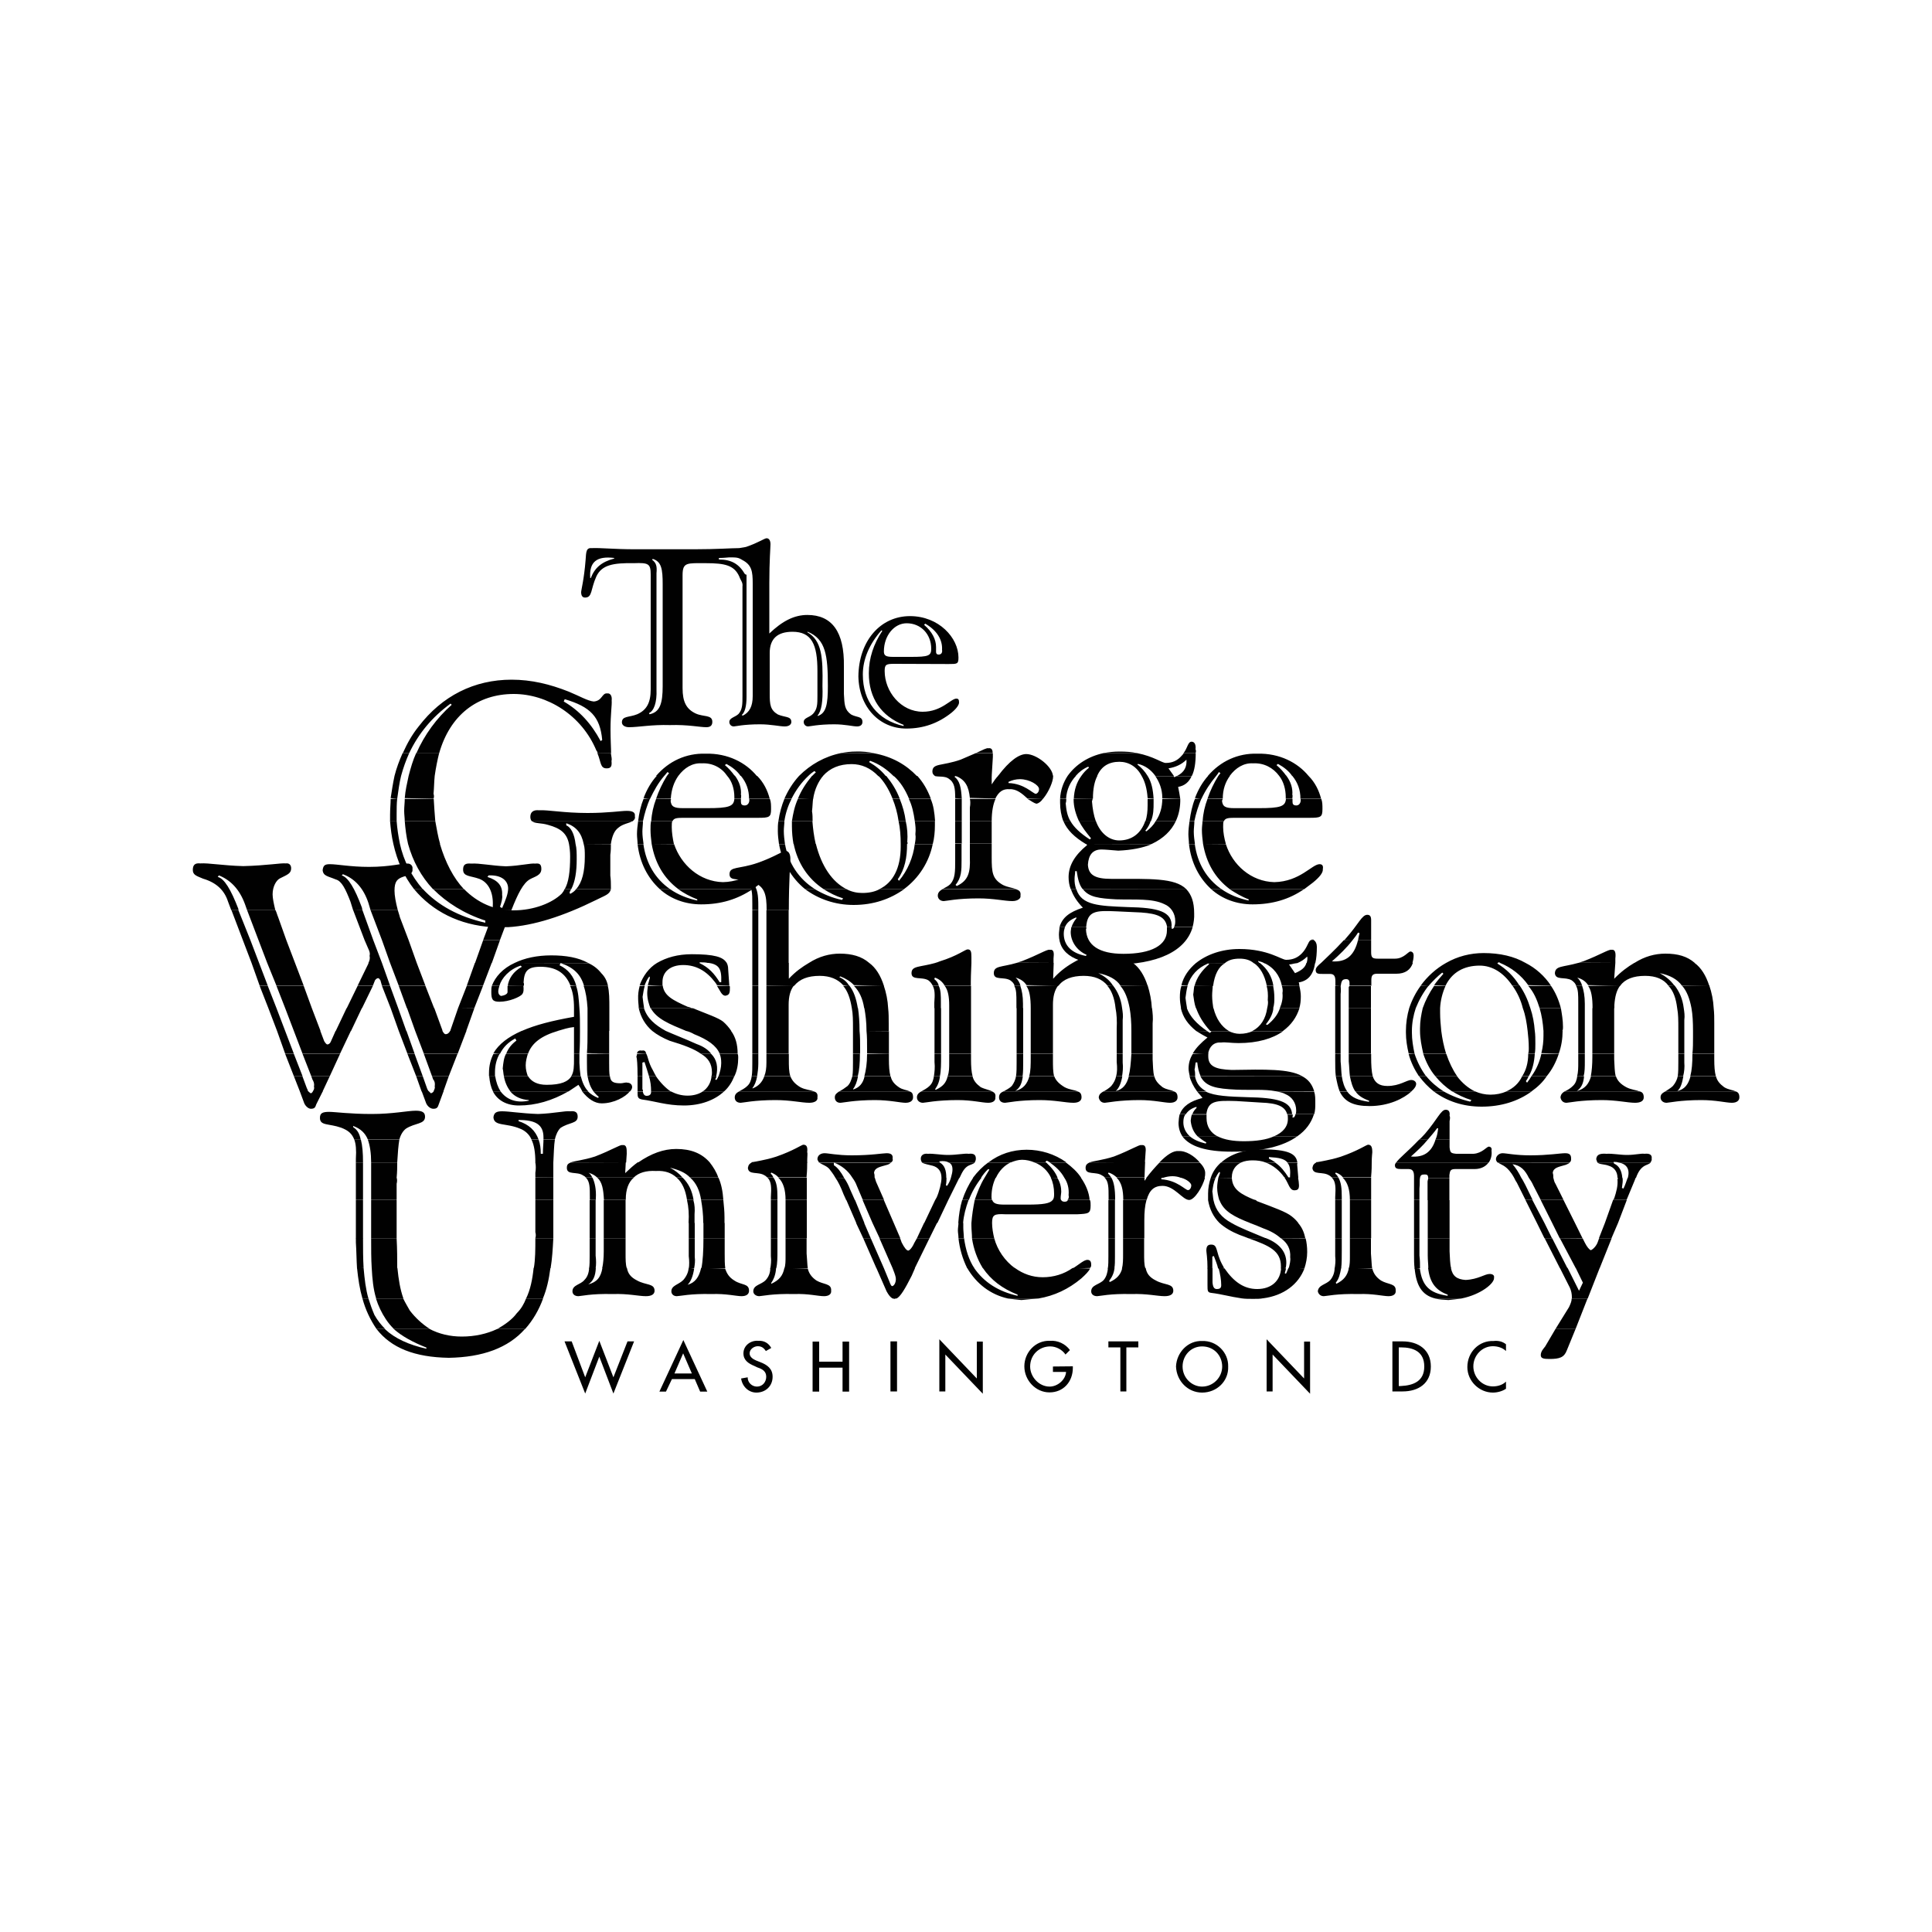 <?xml version="1.0" encoding="utf-8"?>
<!-- Generator: Adobe Illustrator 24.2.0, SVG Export Plug-In . SVG Version: 6.00 Build 0)  -->
<svg version="1.1" id="Layer_1" xmlns="http://www.w3.org/2000/svg" xmlns:xlink="http://www.w3.org/1999/xlink" x="0px" y="0px"
	 viewBox="0 0 1000 1000" style="enable-background:new 0 0 1000 1000;" xml:space="preserve">
<style type="text/css">
	.st0{fill-rule:evenodd;clip-rule:evenodd;fill:#010101;}
</style>
<g>
	<path class="st0" d="M194.9,687.9c7.6,9.8,19.7,14.6,37.4,14.9c17.5-0.3,30.7-5.1,39.4-14.9h-14.4c-5.3,2.5-11.5,3.9-18.3,3.9
		c-6.2,0-11.8-1.4-16.6-3.9h-18.6c4.2,3.7,9.8,6.8,16.9,9.6v0.6c-9-2-16.3-5.3-21.4-10.1L194.9,687.9L194.9,687.9z M805.1,687.9
		l-5.3,9c-0.8,1.1-2.3,2.5-2.3,4.5c0,1.7,1.4,2,4.5,2c5.3,0,7.6-0.8,9-4.5l4.5-11L805.1,687.9L805.1,687.9L805.1,687.9z"/>
	<path class="st0" d="M187.6,672.1c1.5,5.6,4,11,7.3,15.8h4.5c-2.2-2.2-4.1-4.6-5.6-7.3c-1.2-2.8-2.2-5.6-3.1-8.5H187.6L187.6,672.1
		z M194.6,672.1c1.2,3.8,2.9,7.4,5.1,10.7c1.1,1.7,2.5,3.4,4.2,5.1h18.6c-4-2.6-7.5-5.8-10.4-9.6c-1.1-2-2.3-3.9-3.4-6.2
		L194.6,672.1L194.6,672.1L194.6,672.1z M272.3,672.1c-1.1,2.8-2.5,5.3-4.8,7.6c-2.5,3.4-6.2,5.9-10.1,8.2h14.4
		c4.1-4.6,7.2-10,9.3-15.8L272.3,672.1L272.3,672.1L272.3,672.1z M462,672.1c0.3,0,0.6,0,0.8,0.3c0.6-0.3,0.8-0.3,1.1-0.3H462z
		 M521.7,672.1c2.3,0.3,4.5,0.6,7,0.8c3.1-0.3,5.9-0.6,8.7-0.8H521.7z M642.4,672.1c2,0.3,3.9,0.3,6.2,0.3c2,0,3.7,0,5.1-0.3H642.4
		L642.4,672.1z M742.9,672.1c2,0.6,4.2,0.6,6.8,0.8c2.3-0.2,4.5-0.5,6.8-0.8H742.9z M813.5,672.1c0,1.4-0.6,2.8-1.4,4.5l-7,11.3
		h10.4l6.2-15.8L813.5,672.1L813.5,672.1z"/>
	<path class="st0" d="M184.8,656.3c0.6,5.9,1.4,11,2.8,15.8h3.1c-1.4-4.8-2-10.1-2.5-15.8H184.8z M192.4,656.3
		c0.3,5.6,0.8,11,2.3,15.8h14.1c-1.7-4.8-2.5-9.8-3.1-15.8H192.4z M276.2,656.3c-0.6,5.9-1.7,11.3-3.9,15.8h8.7
		c2-4.8,3.1-9.8,3.9-15.8H276.2z M305,656.3c-0.3,2.5-0.8,4.5-2.5,6.2c-2,2.5-6.2,2.5-6.2,5.9c0,1.4,1.1,2.5,3.1,2.5
		c1.1,0,6.8-1.4,17.7-1.1c7.9-0.3,13.5,1.1,17.2,1.1c3.1,0,4.5-1.1,4.5-2.8c0-3.9-4.5-2.8-9-5.3c-3.4-1.7-4.8-3.7-5.3-6.5h-12.7
		c-0.8,4.8-2.8,7.3-7.3,8.5c2.5-1.7,3.7-4.2,3.9-8.5L305,656.3L305,656.3z M356.5,656.3c-0.3,2.3-1.1,4.2-2.8,6.2
		c-2.5,2.5-6.2,2.8-6.2,5.9c0,1.4,1.1,2.5,2.8,2.5c1.4,0,7.3-1.4,18-1.1c7.3-0.3,12.9,1.1,15.5,1.1s3.9-1.1,3.9-2.8
		c0-3.9-3.9-2.8-7.6-5.3c-2.8-1.7-3.9-3.7-4.8-6.2l-12.4-0.3c-1.1,4.8-3.1,7.6-7,8.7c1.7-1.7,2.8-4.5,3.4-8.4L356.5,656.3
		L356.5,656.3z M398.7,656.3c0,2.5-0.8,4.5-2.3,6.2c-2.3,2.5-6.5,2.5-6.5,5.9c0,1.4,1.4,2.5,3.1,2.5c1.1,0,7-1.4,18-1.1
		c7.3-0.3,12.4,1.1,15.5,1.1c2.5,0,3.9-1.1,3.7-2.8c0.3-3.9-3.9-3.1-7.6-5.3c-2.5-1.7-3.9-3.7-4.5-6.2l-12.1-0.3
		c-0.8,3.9-2.5,6.2-6.8,8.2V664c1.4-2,2.3-4.5,2.5-7.6L398.7,656.3L398.7,656.3z M453.6,656.3l5.3,12.1c1.1,2,2,3.1,3.1,3.7h2
		c2-0.8,4.5-5.1,7.9-11.8l1.7-3.9H462l0.3,0.8c0.8,2,1.4,3.7,1.4,4.8c0,2.2-1.1,3.7-2,3.7c-0.3,0-0.8-0.8-1.4-2.5l-2.8-6.8
		L453.6,656.3L453.6,656.3L453.6,656.3z M500.6,656.3c4.8,8.2,12.1,13.8,21.1,15.8h15.8c8.2-1.4,15.5-4.8,22.2-10.4
		c2.2-2,3.9-3.7,4.5-5.1l-9-0.3c-4.5,3.2-9.9,4.8-15.5,4.8c-5.3,0-10.1-1.7-14.4-4.8h-16.6c4.2,6.2,10.1,10.7,18,13.8v0.6
		c-9.9-2.2-17.4-7-22.5-14.4L500.6,656.3L500.6,656.3L500.6,656.3z M573.5,656.3c-0.3,2.5-0.8,4.5-2.2,6.2c-2.3,2.5-6.5,2.5-6.5,5.9
		c0,1.4,1.1,2.5,3.1,2.5c1.1,0,6.8-1.4,17.7-1.1c7.9-0.3,13.5,1.1,17.2,1.1c3.1,0,4.5-1.1,4.5-2.8c0-3.9-4.5-2.8-9-5.3
		c-3.4-1.7-4.8-3.7-5.3-6.5h-12.1c-0.8,3.4-2.8,5.6-6.5,7.3l-0.3-0.6c1.7-2.3,2.5-4.2,2.8-6.8L573.5,656.3L573.5,656.3z M625,656.3
		v9c0,2.8,0,3.7,2,3.9c5.1,0.6,9.9,2,15.5,2.8h11.3c10.7-1.4,18.3-7.3,21.4-15.5l-8.2-0.3c-0.6,1.1-0.8,2-1.4,3.1l-0.6-0.3
		c0.3-1.1,0.6-2,0.6-2.5l-2.5-0.3c-0.3,6.8-5.1,11-12.4,11c-6.8,0-12.1-3.7-16.9-10.7l-3.1-0.3c0.9,3.4,1.4,6.2,1.4,9
		c0,1.4-0.6,2-2.3,2c-1.4,0-2-1.1-2.2-3.4v-7.6L625,656.3L625,656.3L625,656.3z M690.8,656.3c0,2.3-0.8,4.5-2.2,6.2
		c-2.3,2.5-6.2,2.5-6.5,5.9c0.3,1.4,1.4,2.5,3.1,2.5c1.1,0,7-1.4,18-1.1c7.3-0.3,12.7,1.1,15.5,1.1c2.5,0,3.9-1.1,3.7-2.8
		c0.3-3.9-3.9-3.1-7.6-5.3c-2.5-1.7-3.9-3.7-4.5-6.2l-12.1-0.3c-0.8,3.9-2.5,6.2-6.5,8.2l-0.3-0.6c1.7-2,2.2-4.5,2.8-7.6
		L690.8,656.3L690.8,656.3L690.8,656.3z M732.2,656.3c0.8,9,3.7,14.1,10.7,15.8h13.5c10.1-2,17.2-7.9,16.9-10.7c0.3-1.4-0.8-2-2.3-2
		c-2.5,0-5.9,2.8-12.4,3.1c-4.5-0.3-6.8-2-7.6-6.2h-11.8c0.8,7.3,3.7,11.5,10.1,13.8v0.6c-9.6-1.4-13.2-5.3-14.4-14.1L732.2,656.3
		L732.2,656.3z M807.4,656.3l5.1,10.1c0.8,1.7,1.1,3.4,1.1,5.1v0.6h8.2l6.2-15.8h-12.4l3.7,7.6l-2,4.2l-5.9-11.8L807.4,656.3
		L807.4,656.3L807.4,656.3z"/>
	<path class="st0" d="M184.2,640.9v2.2c0.3,4.5,0.3,9,0.6,13.5l3.4-0.3c-0.3-4.8-0.3-10.1-0.3-15.5H184.2L184.2,640.9z M192.1,640.9
		v0.3c0,5.3,0,10.4,0.3,15.2h13.2c0-4.5,0-9.9-0.3-15.2v-0.3H192.1z M277.1,640.9c0,5.6,0,11-0.8,15.5h8.7c0.8-4.8,1.1-9.9,1.4-15.5
		H277.1z M305.2,640.9v9.3c0,2.5,0,4.5-0.3,6.5l3.4-0.3c0.3-1.7,0.3-3.9,0-6.5v-9L305.2,640.9L305.2,640.9L305.2,640.9z
		 M312.5,640.9v6.8c0,3.4-0.3,6.5-0.8,8.7h12.7c-0.6-2-0.6-4.5-0.6-7.6v-7.9L312.5,640.9L312.5,640.9z M356.5,640.9v9.3
		c0.3,2.5,0.3,4.5,0,6.5l2.8-0.3c0.3-1.7,0.6-3.7,0.3-5.9v-9.6L356.5,640.9L356.5,640.9L356.5,640.9z M364.1,640.9
		c0,6.5-0.3,11.8-1.1,15.8l12.4-0.3c-0.3-2-0.3-4.5-0.3-7.6v-7.9L364.1,640.9L364.1,640.9L364.1,640.9z M399,640.9v9.3
		c0.3,2.5,0,4.5-0.3,6.5l3.1-0.3c0.6-2.5,0.6-5.6,0.6-9.3v-6.2L399,640.9L399,640.9z M406.6,640.9v9.3c0,2.5,0,4.5-0.6,6.5l12.1-0.3
		c-0.3-2-0.3-4.5-0.6-7.6v-7.9L406.6,640.9L406.6,640.9L406.6,640.9z M446.8,640.9l6.8,15.5h3.9l-6.8-15.5H446.8z M455.2,640.9
		l6.8,15.5h11.5l7.6-15.5h-6.5l-1.4,2.5c-1.1,2.5-2.5,3.9-3.1,3.9c-0.8,0-2-1.4-3.4-4.2l-0.8-2.2L455.2,640.9L455.2,640.9
		L455.2,640.9z M496.1,640.9c0.6,5.4,2.1,10.6,4.5,15.5h3.7c-2.8-4.2-4.5-9.6-5.3-15.5H496.1L496.1,640.9z M503.1,640.9
		c0.8,5.5,2.7,10.8,5.6,15.5h16.6c-5.2-3.8-9-9.3-10.7-15.5H503.1z M573.7,640.9v9.3c0,2.5,0,4.5-0.3,6.5l3.4-0.3
		c0.3-1.7,0.3-3.7,0.3-5.9v-9.6L573.7,640.9L573.7,640.9L573.7,640.9z M581.3,640.9v8.2c0,2.8,0,5.3-0.6,7.6l12.1-0.3
		c-0.6-2-0.6-4.5-0.6-7.6v-7.9L581.3,640.9L581.3,640.9z M646.1,640.9c11,3.9,16.9,6.5,16.9,14.6v1.1l2.5-0.3
		c1.4-7-2.3-12.4-10.4-15.5L646.1,640.9L646.1,640.9z M663,640.9c3.4,2.5,5.1,5.6,4.8,9.9c0.3,1.7-0.3,3.7-0.8,5.9l8.2-0.3
		c0.8-2.5,1.4-5.3,1.4-8.4c0-2.5-0.3-5.1-0.8-7L663,640.9L663,640.9z M691.1,640.9v9.3c0.3,2.5,0,4.5-0.3,6.5l3.4-0.3
		c0.3-2.5,0.3-5.6,0.3-9.3v-6.2L691.1,640.9L691.1,640.9z M698.7,640.9v9.3c0,2.5,0,4.5-0.6,6.5l12.1-0.3c-0.3-2-0.3-4.5-0.6-7.6
		v-7.9L698.7,640.9L698.7,640.9L698.7,640.9z M731.9,640.9v8.2c0,2.8,0,5.1,0.3,7.6l2.8-0.3c0-2,0-4.2-0.3-6.5v-9L731.9,640.9
		L731.9,640.9z M739,640.9v9c0,2.5,0.3,4.5,0.3,6.8l11.8-0.3c-0.6-2.2-0.6-5.3-0.8-8.7v-6.8H739L739,640.9z M799.5,640.9l7.9,15.5
		h3.9l-7.9-15.5H799.5z M807.4,640.9l8.2,15.5h12.4l6.2-15.5h-6.5l-0.6,1.7c-0.8,2.5-2.8,4.2-3.7,4.5c-0.8-0.3-2-1.7-3.1-3.9
		l-1.1-2.2L807.4,640.9L807.4,640.9L807.4,640.9z M564.2,656.3c0.6-0.6,0.6-1.1,0.6-1.7c0-1.7-0.6-2.5-2-2.5c-1.7,0-4.2,2.3-7.6,4.5
		L564.2,656.3z M627.5,656.3v-5.9l0.8-0.3c0.8,2.3,1.7,4.2,2.2,6.5l3.1-0.3c-0.3-0.6-0.6-1.1-1.1-2c-3.4-6.5-2-10.1-5.6-10.1
		c-1.7,0-2.5,0.8-2.5,3.1c0,0.8,0.6,3.9,0.6,9.3L627.5,656.3L627.5,656.3z"/>
	<path class="st0" d="M184.2,633v7.9h3.7V633L184.2,633L184.2,633z M192.1,633v7.9h13.2V633L192.1,633L192.1,633z M277.1,633v4.8
		c0.3,1.1,0.3,2,0,3.1h9.3V633L277.1,633L277.1,633z M305.2,633v7.9h3.1V633L305.2,633L305.2,633z M312.5,633v7.9h11.3V633
		L312.5,633L312.5,633z M356.5,633C356.7,633,356.7,633,356.5,633v7.9h3.1V633L356.5,633L356.5,633z M364.1,633v7.9h11V633
		L364.1,633L364.1,633z M399,633v7.9h3.4V633L399,633L399,633z M406.6,633v7.9h11V633L406.6,633L406.6,633z M443.1,633l3.7,7.9h3.9
		l-3.4-7.9L443.1,633L443.1,633z M451.6,633l3.7,7.9h10.7l-3.4-7.9L451.6,633L451.6,633z M478.3,633l-3.7,7.9h6.5l3.9-7.9L478.3,633
		L478.3,633z M496.1,633c0,1.1-0.3,2.5-0.3,3.9c0,1.1,0.3,2.5,0.3,3.9h2.8c0-1.7-0.3-3.7-0.3-5.3V633L496.1,633L496.1,633z
		 M502.8,633v1.4c0,2.3,0.3,4.2,0.3,6.5h11.5c-0.6-2.5-1.1-5.3-1.1-7.9H502.8L502.8,633z M573.7,633v7.9h3.4V633L573.7,633
		L573.7,633z M581.3,633v7.9h11V633L581.3,633L581.3,633z M631.2,633c2.8,2.5,6.2,4.5,10.4,6.2c1.7,0.6,3.1,1.1,4.5,1.7h9
		c-7.3-3.1-13.2-5.3-17.7-7.9H631.2L631.2,633z M646.9,633c2.2,0.8,4.5,1.7,7,2.8c3.9,1.4,6.8,3.1,9,5.1h12.7
		c-0.6-3.1-1.7-5.6-3.7-7.9H646.9L646.9,633z M691.1,633v7.9h3.4V633L691.1,633L691.1,633z M698.7,633v7.9h11V633L698.7,633
		L698.7,633z M731.9,633v7.9h2.8V633L731.9,633L731.9,633z M739,633v7.9h11.3V633L739,633L739,633z M795.5,633l3.9,7.9h3.9l-3.9-7.9
		L795.5,633L795.5,633z M803.4,633l3.9,7.9h11.8l-3.9-7.9L803.4,633L803.4,633z M830.7,633l-3.1,7.9h6.5l3.4-7.9L830.7,633
		L830.7,633z M184.2,621.2V633h3.7v-11.8H184.2z M192.1,621.2V633h13.2v-11.8H192.1z M277.1,621.2V633h9.3v-11.8H277.1z
		 M305.2,621.2V633h3.1v-11.8H305.2z M312.5,621.2V633h11.3v-11.8H312.5z M355.6,621.2c0.8,3.4,1.1,7.3,0.8,11.8h3.1v-4.5
		c0.2-2.5,0.1-4.9-0.6-7.3H355.6L355.6,621.2z M362.9,621.2c0.6,3.4,1.1,7.3,1.1,11.8h11v-2.8c0-3.1-0.3-6.2-0.6-9L362.9,621.2
		L362.9,621.2z M399,621.2V633h3.4v-11.8H399z M406.6,621.2V633h11v-11.8H406.6z M438.1,621.2l5.1,11.8h4.2l-4.8-11.8H438.1
		L438.1,621.2z M446.5,621.2l5.1,11.8h11l-5.1-11.8H446.5z M484,621.2l-5.6,11.8h6.8l5.6-11.8H484z M498,621.2
		c-1.1,3.7-1.7,7.6-2,11.8h2.5c0.3-3.9,1.4-7.9,2.8-11.8H498z M504.5,621.2c-0.8,3.9-1.4,7.8-1.7,11.8h10.7c0-4.2,1.1-4.8,6.8-4.5
		h37.4c5.6-0.3,6.8-0.3,6.8-4.5c0-1.1,0-2-0.3-2.8h-11.5c-0.3,0.6-0.8,0.8-1.7,0.8s-1.4-0.3-1.7-0.8h-4.5c-1.4,1.7-4.8,2.3-12.9,2.3
		h-12.1c-3.9,0-5.6-0.6-6.2-2.3H504.5L504.5,621.2z M573.7,621.2V633h3.4v-11.8H573.7z M581.3,621.2V633h11v-1.4
		c0-4.2,0.3-7.6,1.1-10.4H581.3z M625.3,621.2c0.8,4.8,2.8,8.7,5.9,11.8h6.2c-5.1-2.8-8.2-6.5-9.3-11.8H625.3L625.3,621.2z
		 M631.2,621.2c2.2,5.9,7.9,8.7,15.8,11.8H672c-1-1.3-2.1-2.4-3.4-3.4c-2.8-2.3-9-4.5-18-7.9c-0.3-0.3-0.6-0.6-0.8-0.6H631.2
		L631.2,621.2z M691.1,621.2V633h3.4v-11.8H691.1z M698.7,621.2V633h11v-11.8H698.7z M731.9,621.2V633h2.8v-11.8H731.9z M739,621.2
		V633h11.3v-11.8H739z M789.6,621.2l5.9,11.8h3.9l-6.2-11.8H789.6L789.6,621.2z M797.5,621.2l5.9,11.8h11.8l-5.9-11.8H797.5
		L797.5,621.2z M834.9,621.2l-4.2,11.8h6.8l4.5-11.8H834.9z"/>
	<path class="st0" d="M184.2,609.6v11.5h3.7v-11.5H184.2z M192.1,609.6v11.5h13.2v-8.4c0.3-1.1,0.3-2.3,0-3.1L192.1,609.6
		L192.1,609.6z M277.1,609.6v11.5h9.3v-5.1v-6.5L277.1,609.6L277.1,609.6z M303.3,609.6c2,2,2,5.1,2,10.1v1.4h3.1v-0.8
		c0.3-4.8-0.6-8.4-1.7-10.7L303.3,609.6L303.3,609.6z M309.2,609.6c2.5,2.3,3.1,5.9,3.4,11.5h11.3v-0.3c0-5.1,1.4-9,4.2-11.3H309.2
		L309.2,609.6z M350.3,609.6c2.8,2.5,4.5,6.2,5.3,11.5h3.4c-0.8-4.8-2.5-8.4-5.6-11.5H350.3L350.3,609.6z M357.3,609.6
		c3.1,2.8,4.8,6.5,5.6,11.5h11.5c-0.3-4.5-1.1-8.4-2.5-11.5H357.3L357.3,609.6z M397.3,609.6c2,2,2,5.1,1.7,10.1v1.4h3.4v-1.4
		c0-4.5-0.3-7.6-2-10.1H397.3z M402.9,609.6c2.5,2.3,3.7,6.2,3.7,11.5h11v-11.5H402.9L402.9,609.6z M432.4,609.6
		c1.4,2,2.8,4.8,4.2,8.5l1.4,3.1h4.5l-2.5-5.6c-0.8-2.1-1.8-4.1-3.1-5.9L432.4,609.6L432.4,609.6L432.4,609.6z M441.2,609.6
		c0.8,1.1,1.7,2.5,2.3,4.2l3.1,7.3h11l-3.7-8.4c-0.6-1.1-0.8-2.3-1.1-3.1L441.2,609.6L441.2,609.6z M487.3,609.6v0.3
		c0,2.2-1.1,6.8-2.5,9.9l-0.8,1.4h6.8l5.6-11.3l0.3-0.3h-4.5c-0.4,1.5-1.1,2.9-2,4.2l-0.6-0.3c0.3-1.7,0.3-2.8,0.3-3.9L487.3,609.6
		L487.3,609.6z M503.7,609.6c-2.4,3.6-4.3,7.5-5.6,11.5h3.4c1.4-3.9,3.7-7.9,6.5-11.5H503.7z M509.6,609.6
		c-2.3,3.7-3.7,7.6-5.1,11.5h9c-0.3-0.6-0.3-1.1-0.3-1.7c0-3.7,0.8-7,2.2-9.9L509.6,609.6L509.6,609.6L509.6,609.6z M543.9,609.6
		c1.1,2.3,1.7,5.1,1.7,8.2c0,1.4,0,2.5-0.8,3.4h4.5c-0.3-0.3-0.3-0.6-0.3-1.1c0-1.1,0.3-2.5,0.3-3.4c0-2.2-0.6-4.8-2-7L543.9,609.6
		L543.9,609.6z M550.9,609.6c1.7,2.5,2.5,5.6,2.2,9c0.3,1.1,0,2-0.6,2.5h11.5c-0.3-3.9-2-7.9-4.5-11.5L550.9,609.6L550.9,609.6z
		 M571.8,609.6c2,2,2,5.1,2,10.1v1.4h3.4v-0.3c0-5.3-0.6-9-2-11.3H571.8z M578,609.6c2.5,2.5,3.4,6.2,3.4,11.5h12.1
		c1.4-5.1,3.9-7.3,8.2-7.3c6.2,0,10.4,7.3,13.8,7.3c2.8,0,7-6.8,8.2-11.5h-12.4c3.1,0.8,5.3,2.8,5.3,3.9c0,1.4-0.8,2.5-1.7,2.5
		c-1.4,0-5.6-5.1-13.8-5.6v-0.6c0.6-0.3,0.8-0.3,1.1-0.3h-8.7c-0.3,0.6-0.7,1.2-1.1,1.7v-1.7H578L578,609.6z M626.7,609.6
		c-0.9,2.6-1.4,5.4-1.4,8.2v3.4h2.8c-0.3-1.4-0.3-2.8-0.6-4.5c0.3-2.2,0.6-4.8,1.7-7L626.7,609.6L626.7,609.6L626.7,609.6z
		 M630.6,609.6c-0.3,1.7-0.6,3.4-0.6,5.1c0,2.5,0.6,4.8,1.1,6.5h18.6c-7.6-3.1-11.8-5.6-12.1-11.5L630.6,609.6L630.6,609.6z
		 M664.9,609.6c2.2,3.1,2.5,6.5,5.1,6.5s2.5-1.7,2.2-4.5l-0.3-2H664.9z M689.4,609.6c2,2,2,5.1,1.7,10.1v1.4h3.4v-1.4
		c0-4.5-0.3-7.6-1.7-10.1H689.4z M695,609.6c2.5,2.3,3.7,6.2,3.7,11.5h11v-11.5H695L695,609.6z M731.9,609.6v11.5h2.8v-5.9
		c0.3-2.8,0-4.5,0.3-5.6H731.9z M739.2,609.6v0.3c0,0.8-0.3,1.1-0.3,1.7v9.6h11.3v-11.5H739.2z M783.7,609.6
		c0.3,0.6,0.8,1.7,1.4,2.5l4.5,9h3.7l-3.7-7.6c-0.8-1.4-1.4-2.8-2.2-3.9L783.7,609.6L783.7,609.6z M791.3,609.6
		c0.8,1.1,1.7,2.5,2.3,3.9l3.9,7.6h11.8l-4.2-8.4c-0.6-0.8-0.8-2-1.1-3.1L791.3,609.6L791.3,609.6z M837.2,609.6
		c0.3,0,0.3,0.3,0,0.8c0.3,3.4-0.6,6.5-1.7,9.9l-0.6,0.8h7l4.2-10.1c0.3-0.6,0.3-1.1,0.6-1.4h-4.2c-0.6,1.4-1.1,3.4-2.2,5.6
		l-0.8-0.3c0.3-2.2,0.6-3.9,0.3-5.3H837.2z"/>
	<path class="st0" d="M184.2,601.7v7.9h3.7v-6.2v-1.7H184.2L184.2,601.7z M192.1,601.7v7.9h13.2c0.3-3.1,0.3-5.6,0.3-7.9H192.1z
		 M277.1,601.7c0.3,1.7,0.3,3.4,0,5.3v2.5h9.3v-7.9H277.1z M295.4,601.7c-1.4,0.6-2,1.1-2,2.8c0,3.9,5.3,1.7,8.4,3.9
		c0.6,0.3,1.1,0.6,1.4,1.1h3.4c-0.6-1.1-1.1-2-2-2.5c2,0.6,3.4,1.4,4.5,2.5H328c2.5-2.5,6.5-3.7,11.5-3.4c4.8-0.3,8.2,1.1,10.7,3.4
		h3.1c-1.8-2.1-4-3.8-6.5-5.1c4.5,1.1,7.9,2.5,10.4,5.1h14.6c-1-2.9-2.6-5.5-4.5-7.9h-37.2c-2,1.4-4.2,3.4-6.5,5.6l0.3-5.6
		L295.4,601.7L295.4,601.7z M389.1,601.7c-1.1,0.6-1.7,1.1-2,2.8c0.3,3.9,5.3,1.7,8.7,3.9c0.6,0.3,0.8,0.6,1.4,1.1h3.1
		c-0.3-0.8-0.6-1.4-1.4-2l0.3-0.6c1.4,0.6,2.8,1.4,3.7,2.5h14.6v-0.6c0.3-3.1,0.3-5.3,0.3-7.3H389.1L389.1,601.7z M424,601.7
		c1.4,1.1,3.9,1.7,5.3,3.4c0.8,1.1,2,2.5,3.1,4.5h4.5c-1.7-3.1-3.4-5.3-5.3-6.5v-1.4c4.2,1.7,7.3,4.2,9.6,7.9h11.5
		c0-0.8,0-1.7-0.3-2.5c0.3-2.8,3.1-3.1,6.8-4.2c0.8-0.2,1.4-0.6,2-1.1H424z M477.2,601.7c1.1,0.8,3.4,1.1,5.6,1.7
		c2.8,0.8,4.5,2.8,4.5,6.2h2.5c0-3.7-0.8-6.5-3.4-7.9L477.2,601.7L477.2,601.7z M491,601.7c1.4,0.6,2,1.7,2,3.7
		c0,1.1-0.3,2.5-0.8,4.2h4.5c1.4-3.1,2.5-5.1,4.5-6.2c1.1-0.6,2.5-0.8,3.4-1.7L491,601.7L491,601.7L491,601.7z M511.5,601.7
		c-2.8,2-5.6,4.8-7.9,7.9h4.2c1.1-1.7,2.2-3.1,3.7-4.5l0.6,0.3l-2.5,4.2h5.9c1.7-3.7,4.5-6.5,7.6-7.9L511.5,601.7L511.5,601.7
		L511.5,601.7z M535.5,601.7c3.7,1.4,6.8,4.2,8.5,7.9h3.4c-1.1-2.8-3.1-5.3-5.9-7.9H535.5z M543.3,601.7c3.4,2.3,5.9,4.8,7.6,7.9
		h8.7c-2-3.1-4.8-5.6-7.9-7.9H543.3z M563.9,601.7c-1.1,0.6-2,1.1-2,2.8c0,3.9,5.3,1.7,8.5,3.9c0.6,0.3,1.1,0.6,1.4,1.1h3.4
		c-0.6-0.8-1.1-1.7-1.7-2l0.3-0.6c1.6,0.5,3,1.4,4.2,2.5h14.4l0.3-7.9L563.9,601.7L563.9,601.7z M600.2,601.7
		c-2.4,2.5-4.7,5.1-6.8,7.9h8.7c1.5-0.5,3.2-0.8,4.8-0.8c1.4,0,3.1,0.3,4.2,0.8h12.4c0.3-1.1,0.3-1.7,0.3-2.5c0-1.7-1.1-3.7-2.8-5.3
		H600.2z M632,601.7c-2.4,2.1-4.3,4.8-5.3,7.9h2.5c0.6-1.1,1.1-2.2,2-3.1l0.3,0.6l-0.9,2.5h7v-0.3c0-3.7,2-6.2,4.8-7.6L632,601.7
		L632,601.7L632,601.7z M655.1,601.7c3.9,1.5,7.2,4.2,9.6,7.6c0.3,0,0.3,0,0.3,0.3h7l-0.6-7c0.3-0.3,0-0.6,0-0.8h-5.1
		c1.4,1.4,1.7,3.9,1.4,7.6h-0.8c-2-3.1-3.9-5.6-6.8-7.6L655.1,601.7L655.1,601.7L655.1,601.7z M681.3,601.7c-1.1,0.6-1.7,1.1-2,2.8
		c0.3,3.9,5.3,1.7,8.7,3.9c0.6,0.3,0.8,0.6,1.4,1.1h3.4c-0.6-0.8-0.8-1.4-1.7-2l0.3-0.6c1.7,0.6,2.8,1.4,3.7,2.5h14.6v-0.6
		c0.3-3.1,0.3-5.3,0.3-7.3H681.3z M722.6,601.7c-0.3,0.6-0.6,0.8-0.6,1.4c0,1.7,1.1,2,3.4,2h3.7c2.2,0,2.8,1.4,2.8,3.9v0.6h3.1
		c0.3-1.4,0.8-1.7,2.5-1.7c1.1,0,1.7,0.3,1.7,1.7h11v-1.4c0.3-2.3,0.6-3.1,3.1-3.1h9.9c3.4,0,5.9-1.4,7.3-3.4H722.6z M775.3,601.7
		c1.1,0.8,2.8,1.4,3.9,2.3c1.1,0.8,2.8,2.5,4.5,5.6h3.7c-1.2-2.5-2.7-4.9-4.5-7c4.2,0.6,6.5,3.1,8.4,7H804c0-0.8,0-1.7-0.3-2.5
		c0.3-2.8,3.1-3.1,6.8-4.2c0.8-0.3,1.7-0.8,2-1.1L775.3,601.7L775.3,601.7z M826.8,601.7c1.1,1.1,3.7,0.8,5.9,1.7
		c2.8,0.8,4.5,3.1,4.5,6.2h2.5c-0.3-3.7-1.7-6.2-4.2-7.3l-0.3-0.6L826.8,601.7L826.8,601.7z M837.8,601.7c4.2,0.8,5.9,3.4,4.8,7.9
		h4.2c1.1-3.1,2.5-5.1,4.5-6.2c1.1-0.6,2.3-0.8,3.1-1.7H837.8L837.8,601.7z"/>
	<path class="st0" d="M183.4,589.9c0.8,2.2,1.1,5.3,0.8,9.8v2h3.7c0-4.8-0.3-8.7-1.1-11.8H183.4L183.4,589.9z M190.4,589.9
		c1.1,3.1,1.7,7,1.7,11.8h13.5c0.3-5.1,0.6-9,1.1-11.8H190.4z M275.1,589.9c1.4,2.8,2,6.8,2,11.8h9.3c0.3-5.1,0.3-8.7,0.8-11.8h-5.9
		c0,2-0.3,4.2-0.3,7.3h-1.1c0-2.8-0.3-5.1-1.1-7.3H275.1L275.1,589.9z M734.5,589.9c-6.2,6.5-10.4,9.6-11.8,11.8h47.9
		c1.1-1.7,1.7-3.7,1.4-6.2c0.3-1.1-0.3-2-1.4-2s-3.4,3.4-7.9,3.7h-9c-2.8-0.3-3.1-0.6-3.4-3.4v-3.9h-7.3c-2,6.5-6.2,9.3-12.7,8.7
		c3.1-2.8,6.2-5.6,8.7-8.7H734.5L734.5,589.9z M324.1,601.7l0.3-4.5c0-2.8,0-4.8-2.3-4.5c-1.1-0.3-5.3,2.5-14.1,5.9
		c-6.2,2-10.4,2.2-12.7,3.1H324.1z M367.4,601.7c-4.2-4.8-9.8-7-17.4-7c-6.5,0-12.9,2.3-19.7,7H367.4z M417.8,601.7
		c0-3.1,0.3-4.8,0-5.3c0.3-2.8-0.3-3.9-2-3.9c-0.8,0-5.1,3.1-14.1,6.2c-6.2,2-10.1,2.2-12.7,3.1H417.8z M461.2,601.7
		c0.8-0.6,1.1-1.1,0.8-2c0.3-2-0.8-2.8-3.1-2.8c-2,0-7.9,1.1-18,1.1c-7.6,0-12.1-1.1-14.1-1.1s-3.7,1.1-3.7,3.1
		c0,0.6,0.6,1.1,0.8,1.7L461.2,601.7L461.2,601.7L461.2,601.7z M486.5,601.7c0-0.3,0-0.3-0.3-0.3v-0.3c2.3-0.3,3.9,0,4.8,0.6h13.5
		c0.3-0.6,0.6-1.1,0.6-2c0-2-1.1-2.8-3.7-2.5c-2.3-0.3-5.9,0.6-10.7,0.6c-3.9,0-7.6-0.8-10.4-0.6c-2.3-0.3-3.7,0.8-3.7,2.5
		c0,0.9,0.3,1.4,0.6,2L486.5,601.7L486.5,601.7L486.5,601.7z M523.1,601.7c2-0.8,3.9-1.4,5.9-1.4c2.2,0,4.4,0.5,6.5,1.4h5.9
		l-0.3-0.3l0.6-0.6c0.6,0,1.1,0.6,1.7,0.8h8.5c-6-4.3-13.2-6.5-20.5-6.5c-7.3,0-14.1,2.2-19.7,6.5H523.1L523.1,601.7z M592.6,601.7
		l0.3-4.5c0.3-2.8,0.3-4.8-2.2-4.5c-1.1-0.3-5.3,2.5-14.1,5.9c-6.2,2-10.4,2.2-12.7,3.1H592.6z M621,601.7c-2.8-3.4-7.3-6.2-11-5.9
		c-2.5-0.3-5.9,1.7-9.9,5.9H621L621,601.7z M642.4,601.7c1.7-0.8,3.9-1.1,5.9-1.1c2.5,0,4.8,0.3,6.8,1.1h5.1c-1.1-0.8-2.2-1.4-3.4-2
		v-0.8c5.1,0.3,7.9,0.8,9.6,2.8h5.1c-0.6-4.5-4.5-6.8-18.6-6.8c-9,0-16,2.5-20.8,6.8H642.4L642.4,601.7z M710,601.7
		c0-3.1,0.3-4.8,0.3-5.3c0-2.8-0.6-3.9-2.2-3.9c-0.8,0-5.1,3.1-14.1,6.2c-6.2,2-10.1,2.2-12.7,3.1H710z M812.4,601.7
		c0.8-0.6,0.8-1.1,0.8-2c0-2-0.8-2.8-3.1-2.8c-2.5,0-8.7,1.1-18,1.1c-7.9,0-12.4-1.1-14.4-1.1c-1.7,0-3.4,1.4-3.4,3.1
		c0,0.6,0.3,1.1,0.8,1.7L812.4,601.7L812.4,601.7z M835.2,601.7v-0.3c0.9,0,1.7,0,2.5,0.3h16.6c0.3-0.6,0.8-1.1,0.6-2
		c0.3-2-1.1-2.8-3.7-2.5c-1.7-0.3-4.8,0.6-9,0.6c-3.9,0-7.3-0.8-10.7-0.6c-3.7-0.3-5.1,0.6-5.3,2.8c0.3,0.8,0.3,1.1,0.6,1.7H835.2
		L835.2,601.7z"/>
	<path class="st0" d="M186.7,589.9c-0.6-3.1-1.7-5.1-3.9-6.5v-0.6c3.9,1.4,6.2,3.7,7.6,7h16.3c0.8-2.8,2-4.5,3.4-5.6
		c4.8-3.1,9.9-2.2,9.9-6.2c0-2.2-1.4-3.1-4.8-3.1c-4.2,0-11.8,1.7-22.8,1.7c-11.5,0-18.9-1.1-22-1.1c-3.4,0-4.8,0.6-4.8,3.1
		c0,4.2,4.5,2.8,11,5.1c3.7,1.4,5.6,3.1,6.8,6.2L186.7,589.9L186.7,589.9L186.7,589.9z M278.8,589.9c-1.7-4.8-5.1-7.9-10.4-9.6v-0.6
		c9,0,12.9,2.5,12.9,9v1.1h5.9c0.6-2.8,1.7-4.8,2.8-5.9c4.5-3.1,9-2.2,9-5.9c0-2.2-1.1-3.1-3.9-2.8c-2.8-0.3-8.2,1.1-16.6,1.4
		c-8.7-0.3-14.9-1.4-18.6-1.4c-2.8,0-4.2,0.6-4.5,3.1c0.3,4.8,6.5,2.8,13.8,5.9c2.6,1,4.8,3,5.9,5.6H278.8L278.8,589.9z M739,589.9
		c1.7-2,3.4-3.9,4.8-5.9h0.6c-0.3,2.3-0.6,4.2-1.4,5.9h7.3v-9.6c0.3-1.4,0.3-2.2,0-2.8c0.3-2.3-0.6-3.1-2-3.1
		c-2.5,0-4.2,4.8-10.7,12.4c-1.1,1.1-2,2.3-3.1,3.1L739,589.9L739,589.9L739,589.9z M295.9,694.3h-3.7l10.7,27l7.3-19.1l7.3,19.1
		l10.7-27h-3.4l-7.3,18.6l-7.3-18.9l-7.3,18.9L295.9,694.3z M359.6,713.8l2.8,6.5h3.7l-12.4-26.7l-12.4,26.7h3.4l3.1-6.5H359.6
		L359.6,713.8z M358.1,710.9h-9l4.5-10.4L358.1,710.9z M399.2,697.7c-1.4-2.5-3.7-3.9-6.8-3.7c-3.7-0.3-7.6,2.3-7.6,6.5
		c0,3.7,2.8,5.3,5.6,6.5l1.7,0.8c2.5,0.8,4.5,2,4.5,4.8c0,2.8-2,5.1-4.8,5.1c-2.6,0-4.8-2.1-4.8-4.7c0,0,0-0.1,0-0.1l-3.4,0.6
		c0.6,4.2,3.9,7.3,7.9,7.3c4.8,0,8.4-3.4,8.4-8.2c0-4.2-2.8-6.2-6.5-7.6l-2-0.8c-1.4-0.6-3.4-1.7-3.4-3.7c0-2.2,2.3-3.7,4.2-3.7
		s3.1,0.8,4.2,2.5L399.2,697.7z M424,704.8v-10.4h-3.4v25.9h3.4v-12.4h12.1v12.4h3.4v-25.9h-3.4v10.4H424z M464.3,694.3h-3.4v25.9
		h3.4V694.3z M486.2,720.2h3.1v-19.1l19.4,20.3v-27h-3.1v19.1l-19.4-20.3V720.2z M545,707.3v2.8h6.8c-0.3,4.2-4.5,7.6-8.5,7.6
		c-5.6,0-10.1-5.1-10.1-10.4c0-5.9,4.5-10.4,10.4-10.4c3.1,0,6.2,1.7,7.9,4.2l2.3-2.3c-2.4-3.3-6.4-5.1-10.4-4.8
		c-7.3-0.3-13.2,5.9-13.2,13.2c0,7.3,5.9,13.5,13,13.5c7.3,0,12.1-5.6,12.1-12.7v-0.8L545,707.3L545,707.3L545,707.3z M583,697.4
		h6.2v-3.1h-15.5v3.1h6.2v22.8h3.1V697.4z M622.2,694.1c-7.3-0.3-13.2,5.9-13.5,13.2c0.3,7.6,6.2,13.5,13.5,13.5
		c7.6,0,13.8-5.9,13.5-13.5C635.9,700,629.7,693.8,622.2,694.1z M622.2,717.7c-5.3,0-10.1-4.5-10.1-10.4c0-5.6,4.2-10.4,10.1-10.4
		c6.2,0,10.4,4.8,10.4,10.4C632.6,713,627.9,717.7,622.2,717.7C622.2,717.7,622.2,717.7,622.2,717.7z M655.6,720.2h3.1v-19.1
		l19.4,20.3v-27h-3.1v19.1l-19.4-20.3L655.6,720.2L655.6,720.2z M720.7,720.2h5.3c8.2,0,14.6-4.2,14.6-12.9s-6.5-13-14.6-13h-5.3
		V720.2L720.7,720.2z M724,697.4h1.1c6.5,0,12.1,2.2,12.1,9.9c0,7.6-5.6,9.8-12.1,10.1H724V697.4z M779.5,695.8
		c-1.7-1.4-3.9-2-6.5-1.7c-7.3-0.3-13.5,5.6-13.5,13.5c0,7.3,6.2,13.2,13.2,13.2c2.5,0,5.1-0.8,6.8-2v-3.7c-1.7,1.7-4.2,2.5-6.8,2.5
		c-5.6,0-10.1-4.8-10.1-10.4c0-5.6,4.5-10.4,10.1-10.4c2.5,0,5.1,0.8,6.8,2.5L779.5,695.8L779.5,695.8z M612,588.2
		c3.9,5.3,12.4,7.9,25.6,7.9c15.5,0,26.7-2.8,33.8-7.9h-12.1c-3.7,1.7-9,2.5-15.5,2.5c-5.6,0-10.1-0.8-13.5-2.5h-10.4
		c1.4,1.1,2.8,2.2,4.5,3.1l-0.3,0.6c-3.4-0.8-6.2-2-8.2-3.7H612L612,588.2z"/>
	<path class="st0" d="M610.6,576.7c-0.4,1.5-0.5,3-0.6,4.5c0,2.8,0.8,5.1,2,7h3.9c-2.2-2-3.4-4.5-3.4-7.3c0-1.7,0.3-3.1,1.1-4.2
		L610.6,576.7L610.6,576.7z M617.1,576.7c-0.6,0.8-0.6,2.2-0.8,3.4c0.3,3.1,1.4,5.9,3.7,8.2h10.4c-3.9-2-5.9-5.3-5.9-9.6v-2H617.1
		L617.1,576.7z M666.3,576.7c0.3,0.6,0.3,1.4,0.3,2.5c0,3.9-2.5,7-7.3,9h12.1c4.5-3.1,7.3-7,8.7-11.5h-9.6c0,0.6-0.3,1.1-0.8,1.7
		h-0.8c0.3-0.6,0.3-1.4,0-1.7L666.3,576.7L666.3,576.7z M155.2,564.9l2.3,6.2c0.8,1.7,2.3,2.8,3.4,2.8c2,0,2.3-0.8,2.8-2.3l3.4-6.8
		H162c-0.2,0.5-0.6,0.9-1.1,1.1c-0.6-0.3-0.8-0.6-1.4-1.1H155.2L155.2,564.9z M218.3,564.9l2.3,6.2c0.8,1.7,2.3,2.8,3.7,2.8
		c1.7,0,2.3-0.6,2.8-2.3l2.5-6.8h-5.1c-0.3,0.6-0.8,0.8-1.4,1.1c-0.3-0.3-0.8-0.6-1.1-1.1H218.3L218.3,564.9z M255.1,564.9
		c2.5,4.8,7.3,7.3,13.5,7.3c8.7,0,17.2-2.5,25.6-7.3h-30.1c2.3,2.8,5.6,4.2,9.6,4.5v0.3c-6.5,1.4-11.5-0.6-14.6-4.8H255.1
		L255.1,564.9z M301.3,564.9c3.1,3.9,6.5,6.2,10.1,6.2c6.5,0,12.4-3.4,14.6-6.2h-18.9c0.8,0.8,1.7,2,2.8,2.8l-0.3,0.6
		c-2-0.8-3.9-2-5.3-3.4H301.3L301.3,564.9z M330,564.9v0.3c0,2.5,0,3.4,2.3,3.9c6.5,0.8,12.7,3.1,21.7,3.1c8.7,0,16-2.8,20.8-7.3
		h-11c-2,1.4-4.8,2.2-7.9,2.2c-3.1,0-5.9-0.8-8.7-2.2H337v0.3c0,1.1-0.6,2-2.3,2c-1.1,0-1.7-0.8-2-2.2H330L330,564.9z M382.6,564.9
		c-1.1,0.6-2.3,1.4-2.3,3.1c0,1.7,1.1,2.8,3.1,2.8c1.1,0,7-1.4,18-1.4c7.9,0,13.5,1.4,17.5,1.4c2.8,0,4.5-1.1,4.2-2.8
		c0.3-2-0.6-2.8-2-3.1H382.6z M434.4,564.9c-1.1,0.8-2.3,1.4-2.3,3.1c0,1.7,1.1,2.8,2.8,2.8c1.4,0,7.3-1.4,18-1.4
		c7.6,0,13.2,1.4,15.8,1.4c2.5,0,3.9-1.1,3.9-2.8c0-2-0.6-2.8-2-3.1H434.4L434.4,564.9z M476.9,564.9c-1.1,0.6-2.3,1.4-2.3,3.1
		c0,1.7,1.4,2.8,3.1,2.8c1.1,0,7-1.4,18-1.4c7.6,0,12.7,1.4,15.8,1.4c2.5,0,3.9-1.1,3.7-2.8c0.3-2-0.6-2.5-1.7-3.1H476.9
		L476.9,564.9z M519.4,564.9c-1.4,0.6-2.3,1.4-2.3,3.1c0,1.7,1.1,2.8,3.1,2.8c1.1,0,6.8-1.4,18-1.4c7.9,0,13.5,1.4,17.4,1.4
		c2.8,0,4.2-1.1,4.2-2.8c0-2-0.8-2.8-2.3-3.1H519.4z M571.2,564.9c-1.4,0.8-2.3,1.4-2.5,3.1c0.3,1.7,1.4,2.8,3.1,2.8
		c1.1,0,7.3-1.4,18-1.4c7.6,0,12.9,1.4,15.8,1.4c2.5,0,3.9-1.1,3.9-2.8c0-2-0.8-2.8-2-3.1H571.2L571.2,564.9z M619.6,564.9
		c0.8,1.1,2,2.2,2.8,3.4c-6.5,1.7-10.1,4.2-11.8,8.5h3.1c1.1-1.7,2.8-3.1,5.6-3.9v0.6c-1,0.9-1.8,2.1-2.2,3.4h7.3
		c0.8-7.3,5.1-7.3,15.5-7l12.9,0.8c8.5,0.3,12.4,2,13.5,6.2h2.5c-0.3-7-7.9-8.7-23.1-9c-9.6-0.3-16.9-0.6-21.4-2.8L619.6,564.9
		L619.6,564.9z M660.2,564.9c2,0.3,3.7,0.6,5.1,1.4c3.4,1.4,5.6,4.5,5.6,8.5c0,0.6,0,1.1-0.3,2h9.6c0.6-2,0.6-3.9,0.6-5.6
		c0-2.5,0-4.5-0.6-6.2L660.2,564.9L660.2,564.9L660.2,564.9z M693.4,564.9c2.5,5.3,7,7.6,15.5,7.6c9.9,0,17.7-3.9,21.7-7.6h-29
		c1.4,2.2,3.9,3.7,7,4.8v0.6c-5.6-0.8-9-2.2-11.3-5.3H693.4L693.4,564.9z M742.1,564.9c6.8,5.1,15.2,7.9,24.8,7.9
		c10.1,0,18.9-2.8,25.9-7.9h-13c-2.5,1.1-5.3,1.7-8.4,1.7c-2.7,0-5.4-0.6-7.9-1.7h-11.8c2.8,1.7,6.2,3.4,9.9,4.5l-0.6,0.8
		c-4.8-1.1-9.5-2.9-13.8-5.3H742.1L742.1,564.9z M809.9,564.9c-1.1,0.6-2,1.4-2.2,3.1c0.3,1.7,1.4,2.8,3.1,2.8c1.1,0,7-1.4,18.3-1.4
		c7.6,0,13.5,1.4,17.2,1.4c3.1,0,4.5-1.1,4.5-2.8c0-2-0.8-2.8-2.2-3.1H809.9z M862,564.9c-1.4,0.8-2.5,1.4-2.5,3.1
		c0,1.7,1.4,2.8,3.1,2.8c1.1,0,7-1.4,18-1.4c7.6,0,12.9,1.4,15.8,1.4c2.5,0,3.9-1.1,3.9-2.8c0-2-0.8-2.8-2-3.1H862L862,564.9z"/>
	<path class="st0" d="M152.1,557l3.1,7.9h4.2c0-0.6-0.3-1.1-0.6-1.7l-2.3-6.2H152.1L152.1,557z M161.1,557l0.6,1.7
		c0.6,1.1,1.1,2,0.8,3.7c0.3,0.8,0,1.7-0.6,2.5h5.1l3.7-7.9H161.1z M215.4,557l2.8,7.9h3.7c-0.3-0.6-0.6-0.8-0.8-1.4l-2.3-6.5H215.4
		z M223.6,557l0.6,1.7c0.6,0.6,1.1,1.7,0.8,3.7c0.3,0.8-0.3,1.7-0.6,2.5h5.1l2.8-7.9H223.6z M253.2,557c0.3,3.1,0.8,5.6,2,7.9h3.9
		c-1.4-2.2-2.3-4.8-2.8-7.9H253.2z M260.8,557c0.5,2.9,1.6,5.6,3.4,7.9h30.1l5.1-3.4c0.8,1.1,1.4,2.2,2,3.4h3.1
		c-2-2-3.1-4.8-3.9-7.9h-4.8c-1.7,2.8-5.3,4.5-12.9,4.5c-4.8,0-7.9-1.7-9.6-4.5H260.8z M304.1,557c0.6,3.1,1.4,5.6,3.1,7.9h18.9
		c0.8-0.8,1.1-1.7,1.1-2.2c0-1.4-1.1-2.3-2.5-2.3c-0.8-0.3-2.3,0.3-3.4,0.3c-3.9,0-5.3-0.8-5.6-3.7L304.1,557L304.1,557L304.1,557z
		 M330,557v7.9h2.8c0-0.6,0-0.8-0.3-1.1V557H330z M335.9,557c0.8,2.6,1.1,5.2,1.1,7.9h10.1c-2.5-1.7-5.3-4.5-7.6-7.9H335.9z
		 M368.3,557c-0.3,3.4-2,6.2-4.5,7.9h11c2.5-2.2,4.2-5.1,5.3-7.9h-8.2c-0.3,0.6-0.6,1.4-1.1,2l-0.6-0.3c0.3-0.6,0.6-1.1,0.6-1.7
		H368.3z M389.1,557c-0.3,2-0.8,3.7-2.3,5.1c-1.1,1.1-2.8,2-4.2,2.8h38.6c-1.7-0.8-4.5-0.8-7-2.2c-2.8-1.7-4.2-3.4-5.1-5.6h-13.5
		c-1.1,3.1-3.1,5.1-5.9,6.2h-0.3c1.1-1.4,2-3.4,2.5-6.2L389.1,557L389.1,557L389.1,557z M441.2,557c-0.6,2-1.1,3.7-2.5,5.1
		c-1.4,1.1-2.8,2-4.2,2.8h36.3c-1.4-0.8-3.7-0.8-5.6-2.2c-2.5-1.7-3.7-3.4-4.2-5.6h-13.5c-0.8,3.7-2.8,5.9-5.9,6.8v-0.3
		c1.1-1.4,2-3.7,2.5-6.5L441.2,557L441.2,557L441.2,557z M483.4,557c-0.3,2-0.8,3.7-2.3,5.1c-1.1,1.1-2.8,2-4.2,2.8h36.6
		c-1.4-0.8-3.7-1.1-5.9-2.2c-2.3-1.7-3.7-3.4-4.2-5.6h-12.9c-0.8,3.4-2.5,5.3-6.2,7l-0.3-0.3c1.4-2,2.3-4.2,2.5-6.8L483.4,557
		L483.4,557L483.4,557z M525.9,557c-0.3,1.9-1.1,3.6-2.2,5.1c-1.1,1.1-2.8,2-4.2,2.8h38.3c-1.7-0.8-4.2-0.8-6.8-2.2
		c-2.8-1.7-4.5-3.4-5.3-5.6h-12.9c-1.1,3.9-3.1,6.5-7.3,7.6c2.5-1.7,3.4-3.9,3.9-7.6L525.9,557L525.9,557L525.9,557z M577.7,557
		c-0.3,1.7-1.1,3.4-2.5,5.1c-1.1,1.1-2.5,2-3.9,2.8h36.3c-1.4-0.8-3.7-0.8-5.9-2.2c-2.2-1.7-3.7-3.4-4.2-5.6h-13.2
		c-1.1,4.2-3.1,6.8-6.8,7.6c1.7-1.4,2.8-4.2,3.4-7.6L577.7,557L577.7,557L577.7,557z M615.7,557c0.6,2.5,2,5.3,3.9,7.9h4.8
		c-3.1-1.7-5.1-3.9-5.9-7.9H615.7z M621.3,557c2.8,5.6,8.4,6.5,18.6,7c7.9,0.3,14.6-0.3,20.3,0.8h20c-1.1-3.7-3.1-6.2-6.5-7.9
		L621.3,557L621.3,557z M691.4,557c0.6,3.1,1.1,5.6,2,7.9h3.9c-1.4-2-2.3-4.5-2.8-7.9H691.4L691.4,557z M698.7,557
		c0.6,3.1,1.4,5.9,2.8,7.9h29c1.7-1.4,2.5-2.8,2.5-3.9c0-1.1-1.1-2-2.5-2c-2.5,0-5.9,3.1-12.4,3.1c-4.2,0-6.5-1.7-7.6-5.1H698.7
		L698.7,557z M734.5,557c2.2,3,4.7,5.6,7.6,7.9h5.1c-3.4-2.2-6.5-4.8-9-7.9H734.5z M742.9,557c2.5,3.1,5.4,5.7,8.7,7.9h11.8
		c-3.4-1.7-6.5-4.2-9.3-7.9H742.9z M787.9,557c-1.7,3.7-4.5,6.2-8.2,7.9h13c3.1-2.2,5.9-4.8,7.9-7.9h-7.9c-0.6,1.1-1.4,2.2-2.3,3.4
		l-0.6-0.8c0.6-0.8,1.1-1.7,1.4-2.5H787.9z M816.4,557c-0.3,2-0.8,3.7-2.3,5.1c-1.1,1.1-2.5,2-4.2,2.8h38.6
		c-1.7-0.8-4.2-0.8-6.8-2.2c-3.1-1.7-4.5-3.4-5.3-5.6h-12.9c-1.1,3.9-3.1,6.5-7.3,7.6c2.3-1.7,3.4-3.9,3.7-7.6L816.4,557L816.4,557
		L816.4,557z M868.4,557c-0.3,1.7-1.1,3.4-2.5,5.1c-1.1,1.1-2.8,2-3.9,2.8h36.3c-1.4-0.8-3.7-0.8-5.9-2.2c-2.3-1.7-3.7-3.4-4.2-5.6
		h-13.2c-1.1,4.2-3.1,6.8-6.8,7.6c1.7-1.4,2.5-4.2,3.1-7.6L868.4,557L868.4,557L868.4,557z"/>
	<path class="st0" d="M147.6,545.5l4.5,11.5h4.5l-4.5-11.5H147.6z M156.6,545.5l4.5,11.5h9.6l5.3-11.5H156.6z M210.9,545.5l4.5,11.5
		h3.4l-4.2-11.5H210.9z M219.4,545.5l4.2,11.5h8.7l4.5-11.5H219.4L219.4,545.5z M255.4,545.5c-1.4,2.8-2.3,5.9-2.3,9.9v1.7h3.1v-2.2
		c0-3.4,0.8-6.8,2.5-9.6L255.4,545.5L255.4,545.5z M261.9,545.5c-1.1,2-1.4,4.5-1.7,7.6c0.3,1.1,0.3,2.5,0.6,3.9h12.4
		c-0.6-1.7-1.1-3.4-1.1-5.6c0-2.2,0.6-4.2,1.1-5.9H261.9z M297.1,545.5v2.5c0,3.7,0,6.8-1.4,9h4.8c-0.3-2.2-0.5-4.5-0.6-6.8v-4.8
		H297.1z M303.8,545.5v4.5c0,2.5,0,4.8,0.3,7h11.5c-0.3-1.7-0.3-3.7-0.3-6.8v-4.8L303.8,545.5L303.8,545.5L303.8,545.5z
		 M329.7,545.5c0,0.3,0,0.6-0.3,1.4c0.3,0.8,0.6,4.2,0.6,10.1h2.5v-7l1.1-0.3c0.8,2.5,1.7,5.1,2.3,7.3h3.7c-0.6-0.8-1.1-2-1.7-3.1
		c-2.3-3.9-2.5-7-3.4-8.5L329.7,545.5L329.7,545.5L329.7,545.5z M362.9,545.5c3.7,2.2,5.6,5.1,5.6,9.6c0,0.6,0,1.4-0.3,2h2.5
		c1.1-4.8,0.3-8.7-2.5-11.5H362.9z M372.5,545.5c0.6,1.4,0.8,2.8,0.8,4.8c0,2.2-0.6,4.5-1.4,6.8h8.2c1.4-2.8,2-6.2,2-9.6
		c0-0.8,0-1.4-0.3-2L372.5,545.5L372.5,545.5z M389.4,545.5v4.2c0,2.8,0,5.3-0.3,7.3h2.8c0.3-2,0.6-4.2,0.6-6.5v-5.1L389.4,545.5
		L389.4,545.5z M396.7,545.5v4.5c0,2.8-0.3,5.1-1.1,7h13.5c-0.8-2.2-0.8-5.1-0.8-8.7v-2.8L396.7,545.5L396.7,545.5z M441.5,545.5
		v4.2c0,2.8,0,5.3-0.3,7.3h2.8c0.8-3.1,1.1-7,1.1-11.5H441.5L441.5,545.5z M448.8,545.5c0,4.8-0.6,8.7-1.4,11.5h13.5
		c-0.6-2.2-0.8-5.1-0.8-8.7v-2.8H448.8z M483.7,545.5v4.2c0.3,2.8,0,5.3-0.3,7.3h3.1c0.6-2.8,0.6-6.5,0.6-10.4v-1.1L483.7,545.5
		L483.7,545.5z M491.3,545.5v4.2c0,2.8,0,5.3-0.8,7.3h12.9c-0.6-2.2-0.8-5.1-0.8-8.7v-2.8H491.3L491.3,545.5z M526.2,545.5v4.2
		c0,2.8,0,5.3-0.3,7.3h3.4c0.3-2.2,0.3-4.8,0.3-7.6v-3.9H526.2z M533.5,545.5v1.4c0,4.2,0,7.6-0.8,10.1h12.9
		c-0.6-2.2-0.6-5.1-0.6-8.7v-2.8L533.5,545.5L533.5,545.5z M578,545.5v4.2c0.3,2.8,0.3,5.3-0.3,7.3h3.1c0.3-2,0.6-4.5,0.3-7v-4.5
		L578,545.5L578,545.5z M585.6,545.5c-0.3,4.8-0.6,8.5-1.4,11.5h13.2c-0.6-2.2-0.6-5.1-0.8-8.7v-2.8H585.6z M617.4,545.5
		c-1.5,2.3-2.2,4.9-2.2,7.6c0,1.1,0.3,2.5,0.6,3.9h2.8c0-1.1,0-2.2-0.3-3.4c0.3-1.1,0.3-2.3,0.6-3.7h0.8c0.3,2.8,0.8,5.1,1.7,7h52.4
		c-6.8-3.7-18.6-3.4-36.3-3.1c-8.5-0.3-12.1-2-12.1-7v-1.7L617.4,545.5L617.4,545.5z M691.1,545.5v3.1c0,3.1,0,5.9,0.3,8.4h3.1
		c-0.3-2.2-0.3-4.8-0.6-7.6v-3.9L691.1,545.5L691.1,545.5z M698.1,545.5v3.9c0.3,2.8,0.3,5.3,0.6,7.6h11.8
		c-0.6-2.5-0.8-5.6-0.8-10.1v-1.4H698.1L698.1,545.5z M729.1,545.5c1.1,4.2,3.1,8.2,5.3,11.5h3.7c-2.5-3.4-4.5-7.3-5.9-11.5H729.1z
		 M736.7,545.5c1.4,4.2,3.4,8.2,6.2,11.5h11.3c-2.2-3.1-4.2-7.3-5.6-11.5H736.7L736.7,545.5z M791,545.5c0,4.5-1.1,8.5-3.1,11.5h3.4
		c2-3.4,2.8-7.3,3.1-11.5H791z M797.8,545.5c-0.9,4.1-2.6,8.1-5.1,11.5h7.9c2.8-3.4,4.8-7.3,6.2-11.5H797.8z M816.9,545.5v4.2
		c0,2.8,0,5.3-0.6,7.3h3.4c0.6-2.2,0.6-4.8,0.6-7.6v-3.9H816.9z M824.2,545.5v1.4c0,4.2-0.3,7.6-0.8,10.1h12.9
		c-0.6-2.2-0.6-5.1-0.8-8.7v-2.8L824.2,545.5L824.2,545.5z M868.7,545.5v4.2c0,2.8,0,5.3-0.3,7.3h2.8c0.6-2.3,0.8-4.7,0.6-7v-4.5
		L868.7,545.5L868.7,545.5z M876,545.5c0,4.8-0.3,8.5-1.1,11.5h13.2c-0.6-2.2-0.8-5.1-0.8-8.7v-2.8H876L876,545.5z"/>
	<path class="st0" d="M143.4,533.6l4.2,11.8h4.5l-4.5-11.8H143.4z M152.1,533.6l4.5,11.8H176l5.6-11.8h-7.9l-2.5,5.6
		c-0.3,0.8-1.1,1.4-1.7,1.4c-0.6,0-1.1-0.8-1.7-1.7l-2-5.3H152.1z M206.4,533.6l4.5,11.8h3.7l-4.2-11.8H206.4z M214.9,533.6
		l4.5,11.8h17.5l4.5-11.8h-8.4c-0.6,1.1-1.4,1.7-2.3,1.7c-0.6,0-1.1-0.6-1.7-1.7H214.9L214.9,533.6z M270,533.6
		c-7,3.1-11.8,6.8-14.6,11.5l3.4,0.3c1.7-3.4,4.2-5.9,7.9-7.9l0.6,1.1c-2.3,1.7-4.2,3.9-5.3,6.8h11.3c2-5.6,7-9.3,15.5-11.8
		L270,533.6L270,533.6z M297.1,533.6v11.8h2.8c0.3-4.5,0.3-8.4,0.3-11.8H297.1L297.1,533.6z M304.1,533.6c0,3.9,0,7.9-0.3,11.5
		l11.5,0.3v-11.8L304.1,533.6L304.1,533.6L304.1,533.6z M337.6,533.6c2.5,2,5.6,3.7,9,5.1c7.3,2.2,12.7,4.2,16.3,6.8h5.3
		c-1.7-2.2-4.2-3.9-7.6-5.1c-6.2-2.8-11.5-4.8-16-6.8H337.6L337.6,533.6z M355.1,533.6c1.4,0.3,2.8,0.9,4.2,1.7
		c7,2.8,11.5,5.9,13.2,10.1h9.3c0-4.8-1.1-8.7-3.4-11.8H355.1L355.1,533.6z M389.4,533.6v11.8h3.1v-11.8H389.4z M396.7,533.6v11.8
		h11.5v-11.8H396.7z M441.5,533.6v11.8h3.7v-2.2c0-3.7,0-6.8-0.3-9.6L441.5,533.6L441.5,533.6z M448.5,533.6
		c0.3,2.8,0.3,5.9,0.3,9.6v2l11.3,0.3v-11.8L448.5,533.6L448.5,533.6L448.5,533.6z M483.7,533.6v11.8h3.4v-11.8H483.7z M491.3,533.6
		v11.8h11.3v-11.8H491.3z M526.2,533.6v11.8h3.4v-11.8H526.2z M533.5,533.6v11.8H545v-11.8H533.5z M578,533.6v11.8h3.1v-11.8H578z
		 M585.6,533.6v11.8h11v-11.8H585.6z M619.1,533.6c1.7,1.1,3.7,2.3,5.9,3.4c-3.4,2.8-5.9,5.3-7.6,8.2l7.9,0.3
		c0.6-3.9,3.1-6.2,6.8-5.9c2.2-0.3,5.1,0.3,9,0.3c9.8,0,17.7-2.3,23.1-6.2h-15.8c-2,0.9-4.2,1.4-6.8,1.4c-2,0-3.9-0.6-5.6-1.4h-9.6
		c0.3,0,0.3,0,0.6,0.3l-0.8,0.6c-0.6-0.3-0.8-0.6-1.4-0.9L619.1,533.6L619.1,533.6L619.1,533.6z M691.1,533.6v11.8h2.8v-11.8H691.1z
		 M698.1,533.6v11.8h11.5v-11.8H698.1z M727.7,533.6v0.9c0,3.7,0.6,7.3,1.4,10.7l3.1,0.3c-0.8-3.7-1.4-7.3-1.4-11v-0.9H727.7z
		 M735,533.6c0,3.9,0.8,7.9,1.7,11.8h11.8c-1.2-3.9-2-7.8-2.5-11.8H735z M790.7,533.6c0.3,2.8,0.6,5.6,0.6,9c0,0.8,0,1.7-0.3,2.8
		h3.4c0.3-1.7,0.3-3.4,0.3-5.1c0-2.3,0-4.8-0.3-6.8L790.7,533.6L790.7,533.6z M798.9,533.6v2.5c0,2.8-0.3,5.9-1.1,9l9,0.3
		c1.4-3.9,2-7.9,2-11.8L798.9,533.6L798.9,533.6z M816.9,533.6v11.8h3.4v-11.8H816.9z M824.2,533.6v11.8h11.3v-11.8H824.2z
		 M868.7,533.6v11.8h3.1v-11.8H868.7z M876.3,533.6v3.1c0,3.1,0,5.9-0.3,8.7h11.3v-11.8H876.3z M334.5,545.5c-0.3-1.4-0.8-2-2.3-1.7
		c-1.4-0.3-2.3,0.3-2.5,1.4L334.5,545.5L334.5,545.5z"/>
	<path class="st0" d="M138.9,521.8l4.5,11.8h4.2l-4.5-11.8H138.9z M147.6,521.8l4.5,11.8h13.8l-4.5-11.8H147.6L147.6,521.8z
		 M179.4,521.8l-5.6,11.8h7.9l5.6-11.8H179.4z M202.2,521.8l4.2,11.8h3.9l-4.2-11.8H202.2z M210.7,521.8l4.2,11.8H229v-0.3
		l-4.2-11.5L210.7,521.8L210.7,521.8z M237.1,521.8l-3.9,11.3c0,0.3,0,0.3-0.3,0.6h8.4l4.2-11.8L237.1,521.8L237.1,521.8z
		 M297.1,521.8v4.5c-11.3,2-20,4.2-27,7.3h18.6c2.8-0.8,5.3-1.7,8.4-2v2h3.1c0-4.5,0-8.4-0.3-11.8H297.1L297.1,521.8z M304.1,521.8
		v11.8h11.3v-9.3v-2.5L304.1,521.8L304.1,521.8z M330.6,521.8c1.1,4.8,3.4,8.7,7,11.8h7c-5.6-3.1-9.6-6.5-11.3-11.8H330.6z
		 M336.8,521.8c3.1,5.6,9.6,8.2,18.3,11.8h23.4c-1.2-1.8-2.6-3.4-4.2-4.8c-2.5-2-8.2-3.9-15.8-7L336.8,521.8L336.8,521.8z
		 M389.4,521.8v11.8h3.1v-11.8H389.4z M396.7,521.8v11.8h11.5v-11.8H396.7z M440.9,521.8c0.6,3.1,0.6,6.5,0.6,10.7v1.1h3.4
		c0-4.5-0.3-8.4-0.8-11.8H440.9L440.9,521.8z M447.4,521.8c0.6,3.4,1.1,7.3,1.1,11.8H460v-3.9c0-2.8,0-5.3-0.3-7.9H447.4z
		 M483.7,521.8v11.8h3.4v-11.8H483.7z M491.3,521.8v11.8h11.3v-11.8H491.3z M526.2,521.8v11.8h3.4v-11.8H526.2z M533.5,521.8v11.8
		H545v-11.8H533.5z M577.4,521.8c0.6,3.1,0.8,6.5,0.6,10.7v1.1h3.1V528c0.3-2.3,0-4.2-0.3-6.2L577.4,521.8L577.4,521.8L577.4,521.8z
		 M584.7,521.8c0.6,3.4,0.9,7.3,0.9,11.8h11v-3.9c0.3-2.8,0-5.3-0.3-7.9H584.7z M611.2,521.8c1.1,4.8,3.7,8.4,7.9,11.8h5.6
		c-5.3-3.7-8.7-7.3-10.4-11.8H611.2L611.2,521.8z M619.1,521.8c1.4,3.9,3.7,7.9,7.3,11.8h9.6c-3.7-2.2-6.5-6.2-7.9-11.8H619.1
		L619.1,521.8z M655.9,521.8c-0.8,5.6-3.4,9.6-7.6,11.8h15.8c4.2-3.1,7-7,8.5-11.8h-10.1c-1.1,3.4-3.4,6.2-6.5,8.7l-0.8-0.3
		c2.5-3.1,3.7-5.9,3.9-8.4H655.9L655.9,521.8z M691.1,521.8v11.8h2.8v-11.8H691.1z M698.1,521.8v11.8h11.5v-11.8H698.1z
		 M729.4,521.8c-1.1,3.8-1.7,7.8-1.7,11.8h3.1c0-4.2,0.8-8.2,2-11.8H729.4z M736.4,521.8c-0.8,3.4-1.4,6.8-1.4,10.4v1.4h11
		c-0.3-3.1-0.6-6.2-0.6-9.3v-2.5H736.4z M788.2,521.8c1.4,3.7,2,7.6,2.5,11.8h3.7c-0.3-4-1-8-2.3-11.8H788.2z M796.9,521.8
		c1.1,3.7,1.7,7.6,2,11.8h9.8c0.3-0.8,0.3-1.4,0.3-2c0-3.7-0.6-6.8-1.1-9.9H796.9L796.9,521.8z M816.9,521.8v11.8h3.4v-11.8H816.9z
		 M824.2,521.8v11.8h11.3v-11.8H824.2z M868.1,521.8c0.6,3.1,0.6,6.5,0.6,10.7v1.1h3.1V528c0.3-2.3,0-4.2-0.3-6.2L868.1,521.8
		L868.1,521.8L868.1,521.8z M875.5,521.8c0.6,3.4,0.8,7.3,0.8,11.8h11v-3.9c0-2.8,0-5.3-0.3-7.9H875.5z M134.4,510.3l4.5,11.5h4.2
		l-4.5-11.5H134.4L134.4,510.3z M143.1,510.3l4.5,11.5h13.8l-4.2-11.5H143.1L143.1,510.3z M185.1,510.3l-5.6,11.5h7.9l5.6-11.5
		H185.1z M197.7,510.3l4.5,11.5h3.9l-4.2-11.5H197.7L197.7,510.3z M206.4,510.3l4.2,11.5h14.1l-4.5-11.5H206.4L206.4,510.3z
		 M241.6,510.3l-4.5,11.5h8.4l4.5-11.5H241.6L241.6,510.3z M254.6,510.3c-0.3,0.8-0.3,2-0.3,3.1c0,3.9,0.6,5.1,4.2,5.1
		c5.1,0,10.7-2.5,11.8-3.9c0.8-1.1,0.8-2.5,0.6-4.5l-8.2,0.3v3.1c0,0.8-1.1,1.7-3.4,2c-0.8-0.3-1.4-1.1-1.4-2.2c0-1.1,0.3-2,0.6-3.1
		L254.6,510.3L254.6,510.3z M295.1,510.3c1.4,2.8,2,6.8,2,11.5h2.8c-0.3-4.5-0.6-8.5-1.7-11.5H295.1z M302.1,510.3
		c1.1,3.1,1.7,6.8,2,11.5h11.3c0-4.5,0-8.5-0.8-11.5H302.1z M331.1,510.3c-0.6,2.2-0.9,4.5-0.8,6.8c0,1.7,0.3,3.1,0.3,4.8h2.8
		c-0.3-2-0.6-3.9-0.8-5.9c0.3-2,0.6-3.9,1.1-5.6L331.1,510.3L331.1,510.3z M335.3,510.3c0,1.1-0.3,2.2-0.3,3.7
		c0,3.1,0.8,5.6,1.7,7.9h21.7c-0.8-0.3-1.4-0.6-2.5-0.8c-7.6-3.4-12.1-5.6-12.9-11L335.3,510.3L335.3,510.3z M371.1,510.3
		c1.7,2.5,2.3,4.8,4.2,5.1c2.5-0.3,2.5-1.7,2.5-4.8l-0.3-0.3L371.1,510.3L371.1,510.3z M389.4,510.3v11.5h3.1v-11.5H389.4z
		 M396.7,510.3v11.5h11.5v-1.7c0-4.2,0.8-7.6,2.8-10.1L396.7,510.3L396.7,510.3z M436.4,510.3c2.3,2.5,3.7,6.5,4.5,11.5h3.1
		c-0.8-4.8-2-8.7-4.5-11.8L436.4,510.3z M442,510.3c2.8,2.8,4.5,6.5,5.3,11.5h12.4c-0.2-4-1-8-2.3-11.8L442,510.3L442,510.3z
		 M482.8,510.3c1.1,2,1.1,4.5,0.8,8.7v2.8h3.4V519c0-3.7,0-6.5-1.1-8.7H482.8z M489,510.3c1.7,2.2,2.3,5.6,2.3,10.1v1.4h11.3v-11.5
		H489z M525,510.3c1.1,2,1.1,4.5,1.1,8.7v2.8h3.4v-2.3c0-3.9-0.6-7-1.4-9.3H525z M531.2,510.3c1.7,2.2,2.3,6.2,2.3,11.5H545v-1.7
		c0-4.2,0.8-7.6,2.8-10.1L531.2,510.3z M573.2,510.3c2.2,2.5,3.7,6.5,4.2,11.5h3.4c-0.6-4.8-2.2-8.5-4.8-11.8L573.2,510.3z
		 M579.9,510.3c2.5,2.8,3.9,6.8,4.8,11.5h11.5c-0.2-4-1-8-2.2-11.8L579.9,510.3L579.9,510.3z M611.5,510.3c-0.6,1.7-0.8,3.7-0.8,5.9
		c0,2,0.3,3.9,0.6,5.6h3.1c-0.3-1.8-0.6-3.6-0.8-5.3c0.3-2.3,0.6-4.5,1.1-6.2H611.5L611.5,510.3z M618.2,510.3
		c-0.3,1.1-0.3,2.8-0.6,4.5c0.3,2.2,0.6,4.8,1.4,7h9c-0.3-2-0.6-4.2-0.6-6.5c0-2,0.3-3.7,0.3-5.3L618.2,510.3L618.2,510.3z
		 M655.6,510.3c0.6,2,0.8,4.5,0.6,7.3c0.3,1.4,0,2.8-0.3,4.2h3.1c0.6-2,0.6-3.7,0.6-5.3c0-2.5-0.3-4.5-0.6-6.2H655.6L655.6,510.3z
		 M663.5,510.3c0.3,1.1,0.6,2.2,0.3,3.7c0.3,2.8-0.3,5.3-1.4,7.9h10.1c0.6-2,0.8-3.9,0.8-6.2c0-1.7-0.3-3.4-0.8-5.6L663.5,510.3
		L663.5,510.3z M691.1,510.3v11.5h2.8v-7.3c0.3-2,0-3.4,0-4.5L691.1,510.3z M698.4,510.3c0,0,0,0.3-0.3,0.6v11h11.5v-11.5H698.4
		L698.4,510.3z M735.3,510.3c-2.5,3.4-4.5,7.3-5.9,11.5h3.4c1.7-4.2,3.9-8.2,6.8-11.8L735.3,510.3L735.3,510.3z M742.3,510.3
		c-2.5,3.6-4.5,7.5-5.9,11.5h9c0.2-4,1.2-7.9,2.8-11.5H742.3L742.3,510.3z M782.9,510.3c2.5,3.5,4.3,7.4,5.3,11.5h3.9
		c-1.4-4.5-3.1-8.2-5.6-11.8L782.9,510.3z M791,510.3c2.8,3.1,4.5,7,5.9,11.5h11c-1.1-4.2-2.8-8.2-5.1-11.5H791L791,510.3z
		 M815.8,510.3c1.1,2,1.1,4.5,1.1,8.7v2.8h3.4v-2.3c0-3.9-0.6-7-1.4-9.3H815.8L815.8,510.3z M822,510.3c1.7,2.2,2.3,6.2,2.3,11.5
		h11.3v-1.7c0.3-4.2,1.1-7.6,3.1-10.1L822,510.3z M863.6,510.3c2.5,2.5,3.9,6.5,4.5,11.5h3.4c-0.6-4.8-2.2-8.5-4.8-11.8L863.6,510.3
		L863.6,510.3z M870.7,510.3c2.5,2.8,3.9,6.8,4.8,11.5H887c-0.2-4-1-8-2.3-11.8L870.7,510.3L870.7,510.3z"/>
	<path class="st0" d="M130.2,498.4l4.2,11.8h4.2l-4.5-11.8H130.2L130.2,498.4z M138.3,498.4l4.8,11.8h14.1l-4.5-11.8H138.3z
		 M190.7,498.4v0.3l-5.6,11.5h7.9l1.1-2.8c0.6-0.8,1.1-1.1,1.7-1.1c0.3,0,0.8,0.6,1.1,1.1l0.8,2.8h4.2l-4.2-11.8L190.7,498.4
		L190.7,498.4L190.7,498.4z M201.9,498.4l4.5,11.8h13.8l-4.5-11.8H201.9z M245.8,498.4l-4.2,11.8h8.4l4.5-11.8H245.8L245.8,498.4z
		 M266.4,498.4c-6.2,2.8-10.1,7.3-11.8,11.8h3.9c1.1-3.9,5.1-8.5,11-10.4l0.6,0.6c-4.5,2.5-6.8,6.2-7.3,9.9h8.2
		c0.3-0.5,0.3-1.2,0-1.7c0.3-5.9,2-8.2,8.7-8.2c7.9,0,12.9,3.1,15.5,9.6l3.1,0.3c-1.4-5.1-4.2-8.5-8.7-10.7l0.6-1.1
		c6.8,2.3,10.4,5.9,12.1,11.8h12.4c-0.6-2.8-1.7-4.8-3.4-6.5c-1.8-2.3-4.1-4.1-6.8-5.3L266.4,498.4L266.4,498.4L266.4,498.4z
		 M340.1,498.4c-4.2,2.5-7.3,6.8-9,11.5l2.5,0.3c0.6-1.7,1.4-3.4,2.5-4.8l0.3,0.6c-0.3,1.4-0.8,2.8-1.1,3.9l7.6,0.3v-2
		c0-5.3,4.2-8.7,10.7-8.7c6.8,0,12.1,3.1,16.6,9c0.3,0.6,0.8,0.8,0.8,1.4l6.5,0.3l-0.6-8.5c0-1.4-0.3-2.5-0.8-3.4h-9.8
		c5.9,0.8,7.3,3.1,7,10.1h-0.8c-2.8-4.5-5.6-7.6-10.4-9.9v-0.3L340.1,498.4L340.1,498.4L340.1,498.4z M389.4,498.4v11.8h3.1v-11.8
		H389.4z M396.7,498.4v11.8h14.4c2.8-3.4,7-5.1,13.2-5.1c5.3,0,9.3,1.7,12.1,4.8l3.1,0.3c-1.1-2-2.8-3.4-5.1-4.5l0.6-0.3
		c2.8,1.1,5.1,2.5,7,4.5l15.5,0.3c-1.7-5.3-4.2-9.3-7.6-11.8h-31.2c-3.4,2-7,4.5-10.4,8.2v-8.2L396.7,498.4L396.7,498.4L396.7,498.4
		z M484.2,498.4c-8.2,2.3-12.4,1.4-12.4,5.3c0,3.9,5.3,1.7,8.7,3.7c1.1,0.8,1.7,1.7,2.3,2.8h3.1c-0.3-1.4-1.1-2.5-2.3-3.4l0.3-0.8
		c2.3,0.8,3.9,2.2,5.1,4.2h13.5V508c0-4.2,0.3-7.6,0.3-9.6H484.2z M526.2,498.4c-7.9,2.3-11.8,1.4-11.8,5.3c0,3.9,5.1,1.7,8.5,3.7
		c1.1,0.8,2,1.7,2.2,2.8h3.1c-0.4-1.6-1.3-3.1-2.5-4.2c2.8,0.8,4.5,2.2,5.6,3.9l16.6,0.3c2.5-3.4,7-5.1,13-5.1
		c5.6,0,9.6,1.7,12.4,5.1h2.8c-1.7-2.8-4.2-4.8-7.6-6.5c5.3,1.1,9.3,3.1,11.5,6.5H594c-1.7-5.3-4.2-9.3-7.6-11.8h-31.2
		c-3.8,2.2-7.2,4.9-10.1,8.2l0.3-8.2L526.2,498.4L526.2,498.4L526.2,498.4z M619.1,498.4c-3.7,3.1-6.5,7-7.6,11.5l3.1,0.3
		c1.7-5.3,5.3-9.3,10.7-11.5l0.6,0.3c-3.9,3.4-6.5,7-7.6,11.3h9.6c0.8-5.9,2.8-9.9,6.2-11.8L619.1,498.4L619.1,498.4L619.1,498.4z
		 M648.9,498.4c3.4,2.3,5.6,6.2,6.8,11.8h3.4c-0.8-4.8-3.1-8.7-7-11.8H648.9z M654.2,498.4c5.1,2.3,8.2,6.5,9.3,11.8h9
		c0-0.8,0-1.1-0.3-1.7c4.8-0.8,7.6-3.9,8.5-10.1h-4.5c-0.6,2.3-2.5,3.9-5.9,5.3l-3.1-4.5c1.4,0,2.8-0.6,4.2-0.8H654.2z M683.8,498.4
		c-1.7,1.4-2.8,2.5-2.8,3.7c0,2,1.4,2,3.7,2h3.7c2.3,0,2.8,1.4,2.8,3.9v2.2h2.8c0.3-2.5,0.8-3.4,2.8-3.4c1.1,0,1.7,0.6,1.7,2v1.4
		h11.3v-2.8c0-2.5,0.6-3.4,3.1-3.4h9.9c4.5,0,7.3-2,8.5-5.6H683.8z M748.5,498.4c-5.2,2.9-9.7,7-13.2,11.8h4.2
		c2.2-2.5,4.5-4.8,7-6.8l0.6,0.6c-1.7,2-3.4,3.9-4.8,5.9l5.9,0.3c3.4-7,9.6-10.4,17.7-10.4c6.5,0,12.4,3.7,16.9,10.4h3.7
		c-3.1-5.1-7-8.7-11.5-11.5l0.3-0.3L748.5,498.4L748.5,498.4L748.5,498.4z M776.4,498.4c5.9,2.4,11,6.4,14.6,11.5l11.8,0.3
		c-3.3-5-7.9-9.1-13.2-11.8L776.4,498.4L776.4,498.4z M816.9,498.4c-8.2,2.3-11.8,1.4-12.1,5.3c0.3,3.9,5.3,1.7,8.7,3.7
		c1.1,0.8,2,1.7,2.3,2.8h3.1c-0.4-1.6-1.3-3.1-2.5-4.2c2.8,0.8,4.5,2.2,5.6,3.9l16.6,0.3c2.5-3.4,6.8-5.1,12.9-5.1
		c5.6,0,9.6,1.7,12.1,5.1h3.1c-2-2.8-4.5-4.8-7.6-6.5c5.3,1.1,9,3.1,11.5,6.5h14.1c-1.7-5.3-4.2-9.3-7.6-11.8h-31.2
		c-3.4,2-6.8,4.5-10.4,8.2l0.6-8.2L816.9,498.4L816.9,498.4L816.9,498.4z"/>
	<path class="st0" d="M125.7,486.6l4.5,11.8h3.9l-4.5-11.8H125.7L125.7,486.6z M133.8,486.6l4.5,11.8h14.4l-4.5-11.8H133.8
		L133.8,486.6z M188.7,486.6l2.3,5.3c0.3,0.8,0.6,1.7,0.3,2.8c0.3,1.4,0,2.5-0.6,3.7h7l-4.5-11.8L188.7,486.6L188.7,486.6z
		 M197.7,486.6l4.2,11.8h13.8l-4.2-11.8H197.7L197.7,486.6z M250.1,486.6l-4.2,11.8h8.7l4.2-11.8H250.1z M389.4,486.6v11.8h3.1
		v-11.8H389.4z M396.7,486.6v11.8h11.5v-11.8H396.7z M678.4,486.6c-1.4,0.8-1.7,3.9-4.5,6.8c-2.2,2.3-4.8,3.4-8.2,3.4
		c-2.5,0-9.3-5.6-24.2-5.6c-9,0-16.9,2.8-22.5,7.3H634c2-1.7,4.5-2.3,7.6-2.3c2.8,0,5.3,0.6,7.3,2.3h3.1l-0.8-0.8v-0.3
		c1.1,0.3,2.3,0.6,3.1,1.1h17.2c1.9-0.8,3.6-1.9,5.1-3.4c0.3,1.1,0,2.3-0.3,3.4h4.5c0.6-2.5,0.8-5.3,0.8-8.4c0-1.7-0.6-2.8-1.4-3.4
		H678.4z M695.6,486.6c-5.1,5.6-9.3,9.3-11.8,11.8h47.3c0.3-1.1,0.6-2.5,0.6-3.9c0-1.1-0.6-2-1.7-2s-3.4,3.7-7.9,3.7h-9
		c-2.8,0-3.4-0.6-3.4-3.4v-6.2h-6.8c-2,8.2-6.2,11.5-13.5,11c3.9-3.4,7.6-7,10.7-11L695.6,486.6L695.6,486.6L695.6,486.6z
		 M304.4,498.4c-5.1-2.8-11.5-3.9-19.1-3.9c-7.3,0-13.8,1.4-18.9,3.9H304.4z M362.1,498.4v-0.3c1.7,0,3.1,0,4.2,0.3h9.8
		c-1.7-3.1-6.5-4.5-18-4.5c-7.3,0-13.2,1.7-18,4.5H362.1z M449.9,498.4c-3.9-3.4-9-4.8-15.2-4.8c-5.3,0-10.7,1.4-16,4.8L449.9,498.4
		L449.9,498.4z M502.8,498.4v-3.1c0-2.8-0.3-3.9-2-3.9c-1.1,0-5.3,3.4-14.4,6.2c-0.8,0.3-1.4,0.6-2.3,0.8H502.8z M545.3,498.4v-2.3
		c0.3-2.8,0.3-4.8-2-4.5c-1.4-0.3-5.6,2.5-14.4,5.9c-0.9,0.3-1.9,0.6-2.8,0.8L545.3,498.4L545.3,498.4z M586.4,498.4
		c-3.7-3.4-8.7-4.8-14.9-4.8c-5.6,0-10.7,1.4-16.3,4.8L586.4,498.4L586.4,498.4z M775.3,498.4l0.3-0.3c0.3,0,0.6,0,0.8,0.3h13.2
		c-5.9-3.4-13.2-5.1-21.7-5.1c-6.8,0-13.5,1.7-19.4,5.1H775.3z M836.1,498.4v-2.3c0.3-2.8,0-4.8-2-4.5c-1.4-0.3-5.6,2.5-14.4,5.9
		c-0.8,0.3-2,0.6-2.8,0.8L836.1,498.4L836.1,498.4z M877.2,498.4c-3.9-3.4-8.7-4.8-15.2-4.8c-5.3,0-10.7,1.4-16,4.8L877.2,498.4
		L877.2,498.4z M119.8,471.1l5.9,15.5h3.9l-6.2-15.5C123.4,471.1,119.8,471.1,119.8,471.1z M127.9,471.1l5.9,15.5h14.4l-4.2-11.8
		c-0.6-1.4-0.8-2.5-1.4-3.7H127.9z M182.8,471.1l5.9,15.5h4.5l-5.6-15.5L182.8,471.1L182.8,471.1z M191.8,471.1l5.9,15.5h13.8
		l-4.5-11.8c-0.3-1.4-0.8-2.5-1.1-3.7H191.8z M254.9,471.1c-0.3,2.8-1.4,6.2-2.8,10.1l-2,5.3h8.7l4.8-12.7c0.6-1.1,0.8-2,1.1-2.8
		L254.9,471.1L254.9,471.1z M389.4,471.1v15.5h3.1v-15.5L389.4,471.1L389.4,471.1z M396.7,471.1v15.5h11.5v-14.9v-0.6H396.7z
		 M680.1,486.6c0-0.3-0.3-0.3-0.8-0.3c-0.3,0-0.6,0-0.8,0.3H680.1L680.1,486.6z M700.1,486.6c1.1-1.4,2-2.5,2.8-3.9l0.8,0.3
		c-0.3,1.1-0.6,2.5-0.8,3.7h6.8v-7.3v-3.1c0-2-0.6-2.8-2-2.8c-2.8,0-4.5,4.8-11,12.1c-0.3,0.3-0.6,0.8-1.1,1.1L700.1,486.6
		L700.1,486.6z"/>
	<path class="st0" d="M123.4,471.1v-0.6c-3.9-10.1-7.3-15.8-10.7-16.6l0.6-0.8c6.2,2.5,10.7,7.3,13.5,14.9l1.1,3.1h14.6
		c-0.8-3.4-1.4-6.2-1.4-8.2c0-4.2,2-7.3,3.7-8.2c3.9-2,5.9-2.5,5.9-5.3c0-1.4-0.8-2.8-2.8-2.5c-2.3-0.3-9.8,1.1-22,1.4
		c-10.7-0.3-18-1.7-22.2-1.4c-2.8-0.3-3.9,0.8-3.9,3.4s2,3.1,5.3,4.5c6.8,2,11,5.9,12.9,11.8l1.7,4.5L123.4,471.1L123.4,471.1
		L123.4,471.1z M187.6,471.1l-0.3-1.4c-3.7-9.9-7-15.5-10.4-16.6l0.6-0.6c6.2,2.3,10.7,7.3,13.2,14.9l1.1,3.7h14.1
		c-1.1-4.2-1.7-7.6-1.7-10.1c0-4.8,1.4-6.2,4.8-7.3c3.1-0.8,4.8-1.7,4.5-3.9c0.3-1.7-1.1-3.1-3.1-2.8c-1.7-0.3-8.2,1.7-19.4,1.7
		c-9.6,0-16.3-1.4-20.3-1.4c-2.5,0-3.4,0.6-3.7,3.1c0.3,3.1,2.8,3.1,6.8,4.8c3.1,0.8,5.1,5.1,7.6,11.5l1.4,4.5L187.6,471.1
		L187.6,471.1L187.6,471.1z M264.7,471.1c3.4-8.7,6.2-14.1,9.6-16c2.5-1.4,5.9-2,5.9-5.3c0-2.3-0.8-3.1-3.1-2.8
		c-2.5-0.3-7.6,1.1-15.2,1.4c-7.6-0.3-13.8-1.7-18-1.4c-3.1-0.3-4.2,0.6-4.2,3.1c0,3.7,3.7,3.1,8.4,4.8c4.5,1.7,7,6.5,7,12.7
		c0,1.1,0,2.3-0.3,3.7L264.7,471.1L264.7,471.1L264.7,471.1z M392.5,471.1v-2c0-5.6-0.3-9.3-3.1-12.4h0.6c5.9,2.3,6.8,6.5,6.8,14.4
		h11.5c0-15.5,0.8-24.5,0.8-26.5c0-2.8-1.1-4.2-2.5-4.2s-5.6,3.1-14.4,6.2c-9.8,3.4-14.6,1.7-14.6,5.9c0,3.9,5.3,1.7,8.4,3.9
		c3.4,2,3.4,5.6,3.4,11.5v3.1L392.5,471.1L392.5,471.1z M252.9,453.1c6.8-0.3,10.1,2.8,10.1,6.8c0,2.5-1.1,5.6-3.1,10.1l-1.1-0.6
		c0.8-2.5,1.4-4.5,1.1-6.2c0.3-4.8-2.3-7.6-7.6-9.3L252.9,453.1L252.9,453.1z M254.9,479.9h8.2H254.9z M548.4,479.9
		c0,1.1-0.3,2.3-0.3,3.9c0,10.1,9,15.5,27.6,15.5c23.6,0,38-7,41.6-19.4h-9.6c0,0.3-0.3,0.6-0.6,0.8h-0.8c0.3-0.3,0.3-0.6,0-0.8
		h-2.3v1.7c0,7.6-7.9,12.1-22.5,12.1c-12.7,0-19.1-4.5-19.4-12.7c0.3-0.6,0.3-0.8,0-1.1h-7.6c0,0.6-0.3,1.7-0.3,2.5
		c0,4.8,3.1,9.6,8.2,11.8l-0.3,0.6c-7.6-1.4-11.5-5.6-11.5-11.5c0-1.4,0.3-2.5,0.6-3.4L548.4,479.9L548.4,479.9L548.4,479.9z"/>
	<path class="st0" d="M214.3,460.2c9.6,11.5,23.4,18.6,40.5,19.7h8.2c13.2-0.8,28.4-5.6,45.6-14.1c4.5-2.3,7-2.8,7.6-5.6h-18
		c-0.8,1.1-1.7,1.7-3.1,2.5l-0.3-0.8l0.8-1.7h-3.4c-0.3,0.8-0.8,1.6-1.4,2.3c-4.8,4.8-14.4,8.7-25,8.7c-9.9,0-18.6-3.9-25.6-11h-16
		c7,7,16,12.7,27,16.3v1.1c-13.8-3.1-24.5-9-32.4-17.5L214.3,460.2L214.3,460.2L214.3,460.2z M341.5,460.2
		c5.6,5.1,13.2,7.9,21.4,7.9c10.1,0,18.6-2.5,26.7-7.9h-38.6c2.8,2,6.2,3.9,9.9,5.3v0.6c-5.3-1.1-10.1-3.1-14.1-5.9H341.5
		L341.5,460.2z M416.7,460.2c6.8,5.1,15.5,8.2,25.1,8.2c10.4,0,19.1-3.1,26.2-8.2h-12.7c-2.5,1.4-5.6,2-9,2c-2.8,0-5.6-0.6-8.2-2
		h-11.8c3.1,2,6.5,3.7,10.1,4.8l-0.6,0.8c-5.3-1.1-9.8-3.1-14.1-5.6H416.7L416.7,460.2z M487.9,460.2c-1.4,0.8-2.5,1.7-2.5,3.4
		c0,1.4,1.1,2.8,3.1,2.8c1.1,0,6.8-1.4,18-1.4c7.9,0,13.5,1.4,17.5,1.4c2.8,0,4.5-1.4,4.2-2.8c0.3-2.3-0.8-2.8-2.5-3.4H487.9
		L487.9,460.2z M554.3,460.2c1.1,3.4,3.4,6.8,6.2,9.6c-7,2.3-10.7,5.1-12.1,10.1h2.8c0.9-2.3,2.8-3.9,5.9-5.1v0.6
		c-1.1,1.3-2,2.9-2.5,4.5h7.6c0.6-8.4,4.8-8.7,15.5-8.2l12.9,0.6c8.7,0.6,12.7,2.3,13.5,7.6h2.3c0.6-8.2-7-10.1-22.8-10.4
		c-14.6-0.6-23.9-0.8-26.5-9.3L554.3,460.2L554.3,460.2L554.3,460.2z M560.5,460.2c3.1,4.2,8.4,4.8,17.2,5.3
		c10.1,0.3,18.6-0.6,25,2.5c3.4,1.4,5.6,4.8,5.6,8.7c0,0.8,0,2-0.6,3.1h9.6c0.6-2.3,0.9-4.7,0.8-7c0-5.9-1.4-9.8-4.2-12.7
		L560.5,460.2L560.5,460.2z M626.9,460.2c5.6,5.1,13.2,7.9,21.4,7.9c10.1,0,18.9-2.5,26.7-7.9h-38.6c3.1,2,6.2,3.9,9.9,5.3v0.6
		c-5.3-1.1-10.1-3.1-14.1-5.9H626.9z"/>
	<path class="st0" d="M203.6,436.8c2,9,5.6,16.9,10.7,23.4h4.5c-5.8-6.7-9.9-14.7-11.8-23.4H203.6z M211.2,436.8
		c2.5,9,6.8,16.9,12.9,23.4h16c-5.3-5.6-9.6-13.8-12.4-23.4H211.2z M294.5,436.8c0.3,1.7,0.6,3.9,0.6,6.5c0,7.9-0.8,13.5-2.8,16.9
		h3.4c2-3.9,2.8-9,2.8-15.5c0-3.1,0-5.6-0.6-7.9L294.5,436.8L294.5,436.8z M302.1,436.8c0.6,2,0.6,3.9,0.6,6.5
		c0,7.9-1.4,13.5-4.5,16.9h18v-1.4c0-1.4,0-3.4-0.3-5.6v-10.7c0.3-2.3,0.3-3.9,0.3-5.6L302.1,436.8L302.1,436.8L302.1,436.8z
		 M330,436.8c1.1,9.8,5.3,17.7,11.5,23.4h5.3c-7.6-5.3-12.4-13.2-13.8-23.4H330z M337.3,436.8c1.7,9.8,6.2,17.7,13.8,23.4h38.6
		c1.4-1.1,3.1-2.3,4.5-3.4c3.4-2.8,5.3-5.1,5.1-7c0.3-1.7-0.3-2.5-1.7-2.5c-3.9,0-10.1,9-23.4,9.3c-12.1-0.3-21.7-9-25.3-19.7
		L337.3,436.8L337.3,436.8z M403.2,436.8c1.7,9.6,6.5,17.7,13.5,23.4h5.1c-8.4-5.3-13.8-13.5-15.5-23.4H403.2L403.2,436.8z
		 M410.8,436.8c2,9.8,7.3,18,15.5,23.4h11.8c-7.3-3.7-12.9-11.8-15.8-23.4H410.8L410.8,436.8z M466.2,436.8v1.4c0,11-3.9,18.6-11,22
		h12.7c7.7-5.7,13-14,14.9-23.4h-9.3c-0.8,6.8-3.7,13.8-8.2,19.1l-0.6-0.8c3.7-5.3,4.8-11.3,4.8-18.3H466.2L466.2,436.8z
		 M494.4,436.8v8.4c0,5.9,0,9.6-2.5,12.4c-1.1,1.1-2.5,1.7-3.9,2.5h37.7c-1.7-0.6-3.9-0.8-6.5-2c-5.6-3.1-5.9-6.5-5.9-14.4v-7H502
		v7.3c0.3,7.6-0.8,11.8-6.8,14.6l-0.6-0.6c3.1-3.7,3.1-7.6,3.1-12.7v-8.7H494.4L494.4,436.8z M561.9,436.8c0.3,0,0.6,0.3,0.8,0.6
		c-6.5,5.3-9.6,10.7-9.6,16.6c0,2,0.3,4.2,1.1,6.2h2.8c-0.6-1.8-0.9-3.7-0.8-5.6c0-1.1,0.3-2.3,0.3-3.7h0.8c0.6,4.2,1.4,7.3,3.1,9.3
		H614c-5.9-5.9-18.6-5.3-38.8-5.3c-8.4,0-11.8-2-12.1-7.3c0.3-5.1,2.5-7.9,7-7.9c2,0,4.8,0.3,8.7,0.6c6.8-0.3,12.7-1.4,17.4-3.4
		L561.9,436.8L561.9,436.8L561.9,436.8z M615.4,436.8c1.1,9.8,5.3,17.7,11.5,23.4h5.3c-7.6-5.3-12.4-13.2-13.8-23.4H615.4z
		 M622.7,436.8c1.7,9.8,6.2,17.7,13.8,23.4h38.6c1.4-1.1,3.1-2.3,4.5-3.4c3.4-2.8,5.3-5.1,5.1-7c0.3-1.7-0.3-2.5-1.7-2.5
		c-3.9,0-10.1,9-23.4,9.3c-12.1-0.3-21.7-9-25.1-19.7L622.7,436.8L622.7,436.8z M201.9,425c0.3,3.9,0.8,7.9,1.7,11.8h3.4
		c-0.8-3.9-1.4-7.8-1.7-11.8H201.9z M209.5,425c0.3,3.9,0.8,7.9,1.7,11.8h16.6c-1.1-3.7-1.7-7.6-2.5-11.8H209.5L209.5,425z
		 M275.4,425c1.4,1.4,4.5,0.8,8.4,2c6.2,1.7,9.6,4.2,10.7,9.8h3.4c-0.6-5.3-2.5-8.7-4.8-9.6v-1.1c5.1,1.7,7.9,5.1,9,10.7h14.1
		c0.6-3.9,1.7-6.8,3.9-8.4c2.3-2,5.6-2.3,7.3-3.4H275.4z M330.3,425c-0.3,2.3-0.6,4.5-0.6,6.8c0,1.7,0.3,3.4,0.3,5.1h3.1
		c-0.3-2.3-0.6-4.2-0.6-6.5c0-1.7,0.3-3.7,0.3-5.3H330.3z M337,425c-0.3,1.4-0.3,2.8-0.3,4.5c0,2.5,0.3,4.8,0.6,7.3h11.5
		c-0.6-2.8-1.1-5.9-1.1-8.7c0-1.4,0-2.5,0.3-3.1L337,425L337,425z M402.9,425c-0.3,1.7-0.3,3.1-0.3,5.1c0,2.3,0.3,4.5,0.6,6.8h3.1
		c-0.3-2.3-0.6-4.5-0.6-6.8c0-2,0.3-3.4,0.3-5.1H402.9L402.9,425z M409.9,425v2.8c0,3.1,0.3,6.2,0.8,9h11.5
		c-0.9-3.9-1.4-7.8-1.7-11.8H409.9z M465.1,425c0.8,3.7,1.1,7.6,1.1,11.8h3.4c0.3-0.3,0.3-0.6,0-0.8c0.3-3.9,0-7.6-0.8-11L465.1,425
		L465.1,425z M473.5,425c0.3,2.3,0.6,4.2,0.3,6.8c0.3,1.7,0,3.4-0.3,5.1h9.3c0.8-3.1,1.1-6.5,1.1-9.6V425L473.5,425L473.5,425z
		 M494.4,425v11.8h3.4V425H494.4z M502,425v11.8h11.3v-10.1V425L502,425L502,425z M550.4,425c2,4.8,5.9,8.4,11.5,11.8h34.3
		c5.9-2.8,10.1-6.8,12.4-11.8h-10.4c-1.1,2-2.8,3.7-4.8,5.3l-0.6-0.3c1.4-1.7,2.3-3.4,2.8-5.1h-2.8c-2.2,6.5-7,10.1-13.5,10.1
		c-5.3,0-9.9-3.9-12.1-10.1h-8.7c1.4,3.1,3.7,5.9,6.2,9l-0.6,0.6c-4.8-3.1-8.2-6.2-10.1-9.6L550.4,425L550.4,425z M615.7,425
		c-0.3,2.3-0.6,4.5-0.6,6.8c0,1.7,0.3,3.4,0.3,5.1h3.1c-0.3-2.3-0.6-4.2-0.6-6.5c0-1.7,0.3-3.7,0.3-5.3H615.7L615.7,425z M622.4,425
		c0,1.4-0.3,2.8-0.3,4.5c0,2.5,0.3,4.8,0.6,7.3h11.8c-0.8-2.8-1.4-5.9-1.4-8.7c0-1.4,0-2.5,0.3-3.1L622.4,425L622.4,425L622.4,425z"
		/>
	<path class="st0" d="M202.2,413.5c0,2.5-0.3,5.1-0.3,8.2v3.4h3.4v-3.9c0-2.5,0-5.3,0.3-7.9L202.2,413.5z M209.5,413.5
		c0,2-0.3,3.9-0.3,6.2c0,2,0.3,3.7,0.3,5.3h15.8c-0.3-3.7-0.6-7.6-0.8-11.5H209.5L209.5,413.5z M333.1,413.5
		c-1.4,3.4-2.3,7.3-2.8,11.5h2.5c0.8-3.9,2-7.9,3.7-11.8L333.1,413.5L333.1,413.5z M339.6,413.5c-1.4,3.7-2.3,7.6-2.5,11.5h11
		c0.8-1.7,2.5-1.7,6.5-1.7h37.7c5.9,0,6.8-0.3,6.8-4.5c0-2,0-3.7-0.6-5.3h-10.7c0.3-0.3,0.3,0,0,0c0.3,2-0.8,3.4-2.3,3.4
		c-1.7,0-2-0.8-2-2v-1.4h-3.4c-0.3,3.9-2.8,4.8-14.1,4.8h-12.4c-4.8,0-6.2-0.8-6.5-3.9c0.3-0.3,0.3-0.8,0-0.8L339.6,413.5
		L339.6,413.5L339.6,413.5z M406,413.5c-1.4,3.4-2.5,7.3-3.1,11.5h3.1c0.6-4.2,2-8.2,3.7-11.5H406z M413,413.5
		c-1.7,3.7-2.5,7.6-3.1,11.5h10.7c0-1.7,0-3.4-0.3-5.1c0.3-2.5,0.3-4.8,0.6-6.8L413,413.5z M462,413.5c1.4,3.4,2.5,7.3,3.1,11.5h3.7
		c-0.5-4-1.6-7.8-3.1-11.5H462z M470.4,413.5c1.7,3.4,2.5,7.3,3.1,11.5H484c-0.3-4.2-0.8-8.2-2.3-11.5H470.4L470.4,413.5z
		 M494.4,413.5V425h3.4v-9.3v-2.3H494.4z M502,413.5c0.3,1.1,0.3,2.8,0,4.5v7h11.3c0-5.1,0.8-9,2-11.5H502L502,413.5z M531.8,413.5
		c2,1.1,3.4,2.3,4.8,2.5c1.1-0.3,2.3-1.1,3.4-2.8L531.8,413.5L531.8,413.5z M548.7,413.5v2c0,3.4,0.6,6.8,1.7,9.6h3.7
		c-1.7-2.8-2.2-5.9-2.5-9.3c0.3-0.8,0.3-1.7,0.3-2.3H548.7z M555.7,413.5v0.3c0,3.9,1.1,7.6,2.8,11.3h8.7c-1.1-3.1-1.7-6.5-2-10.4
		c0.3-0.6,0.3-0.8,0.3-1.4L555.7,413.5z M594,413.5v3.4c0,3.1-0.3,5.6-1.1,8.2h2.8c1.4-3.4,1.4-6.5,1.4-9.6v-2H594z M601.6,413.5
		c0,4.2-1.1,8.2-3.4,11.5h10.4c1.5-3.2,2.2-6.6,2.3-10.1v-1.4H601.6z M618.5,413.5c-1.4,3.4-2.2,7.3-2.8,11.5h2.5
		c0.8-4,2.1-8,3.7-11.8L618.5,413.5L618.5,413.5z M625,413.5c-1.4,3.7-2.3,7.6-2.5,11.5h11c0.8-1.7,2.5-1.7,6.5-1.7h37.7
		c5.9,0,6.8-0.3,6.8-4.5c0-2,0-3.7-0.6-5.3h-10.7c0.3-0.3,0.3,0,0,0c0.3,2-0.8,3.4-2.2,3.4c-1.7,0-2-0.8-2-2v-1.4h-3.4
		c-0.3,3.9-2.8,4.8-14.1,4.8H639c-4.8,0-6.2-0.8-6.5-3.9c0.3-0.3,0.3-0.8,0.3-0.8L625,413.5L625,413.5L625,413.5z M327.5,425
		c0.8-0.6,1.4-1.4,1.1-2.5c0.3-2-1.1-2.8-4.2-2.8s-9.6,1.1-20.3,1.1c-12.4,0-20.5-1.7-25.1-1.4c-2.8-0.3-4.5,0.8-4.5,3.4
		c0,1.1,0.3,1.7,0.8,2.3H327.5z"/>
	<path class="st0" d="M204.2,401.6c-0.8,3.7-1.4,7.6-2,11.5l3.4,0.3c0.6-4.2,1.1-8.2,2-11.8H204.2z M211.5,401.6
		c-0.8,3.7-1.7,7.6-2,11.5l14.9,0.3c0.3-0.8,0.3-1.7,0-2.5c0.3-3.4,0.3-6.5,0.6-9.3H211.5L211.5,401.6z M339.9,401.6
		c-2.8,3.1-5.1,7-6.8,11.5l3.4,0.3c2-4.2,4.2-8.2,7.3-11.8H339.9z M345.2,401.6c-2.3,3.7-4.2,7.7-5.6,11.8h7.6
		c0.3-4.8,1.7-8.7,3.9-11.8H345.2z M376.4,401.6c2.5,2.8,3.7,6.8,3.7,11v0.8h3.4c0-0.8,0.3-1.7,0-2c0.3-3.4-0.8-6.8-3.1-9.9H376.4z
		 M383.5,401.6c2.8,3.4,4.2,7.3,4.2,11.8h10.7c-1.1-4.2-3.1-8.4-6.5-11.8H383.5z M413.6,401.6c-3.2,3.5-5.7,7.5-7.6,11.8h3.7
		c2.3-4.5,5.1-8.4,8.7-11.8H413.6z M420.3,401.6c-3.1,3.7-5.6,7.6-7.3,11.8h7.9c0.8-5.1,2.8-9,5.1-11.8H420.3z M454.7,401.6
		c2.8,2.8,5.3,6.8,7.3,11.8h3.7c-1.7-4.5-4.2-8.4-7-11.8H454.7L454.7,401.6z M462.6,401.6c3.4,3.1,5.9,7,7.9,11.8h11.3
		c-1.7-4.5-3.9-8.4-7-11.8H462.6z M484,401.6c2,0.6,5.1,0,7,1.4c3.1,2,3.4,5.1,3.4,10.1l3.4,0.3c-0.3-5.9-1.1-9.3-3.7-11.3l0.3-0.6
		c5.3,2,7,5.6,7.6,11.5l13.2,0.3c1.7-3.4,3.9-5.1,7.3-4.8c3.7-0.3,6.8,2.5,9.3,4.8h8.2c2.8-3.4,5.1-8.7,5.1-11.5v-0.3h-28.4
		c-1.1,1.1-2.3,2.8-3.4,4.5v-4.5L484,401.6L484,401.6z M552.6,401.6c-2.3,3.5-3.7,7.6-3.9,11.8h3.1c0.3-4.8,2.2-8.7,5.1-11.8H552.6z
		 M559.7,401.6c-2.5,3.4-3.7,7.3-3.9,11.8h9.9c0-5.1,0.8-9,2.3-11.8H559.7L559.7,401.6z M590.9,401.6c1.7,2.8,2.8,6.8,3.1,11.5
		l3.1,0.3c-0.3-4.8-1.1-8.7-3.1-11.8H590.9z M597.9,401.6c2.2,3.1,3.7,7,3.7,11.3v0.3l9.3,0.3c-0.3-2-0.6-3.9-1.1-6.2
		c3.4-0.6,5.6-2.5,7-5.6h-7.6c-0.3,0-0.8,0.3-1.4,0.6l-0.3-0.6H597.9L597.9,401.6z M625.3,401.6c-2.8,3.1-5.1,7-6.8,11.5l3.4,0.3
		c2-4.3,4.6-8.2,7.6-11.8H625.3z M630.6,401.6c-2.3,3.7-4.2,7.7-5.6,11.8h7.9c0-4.8,1.4-8.7,3.7-11.8H630.6z M662.1,401.6
		c2.2,2.8,3.4,6.8,3.4,11v0.8h3.4c0-0.8,0.3-1.7,0-2c0.3-3.4-0.8-6.8-3.1-9.9H662.1z M668.9,401.6c2.8,3.4,4.2,7.3,4.2,11.8h10.7
		c-1.1-4.2-3.1-8.4-6.5-11.8H668.9z M522,404.7c1.8-0.9,3.9-1.4,5.9-1.4c5.1,0,9.9,3.1,9.9,5.1c0,1.4-0.8,2.3-1.7,2.5
		c-1.7-0.3-5.9-5.3-14.1-5.6V404.7z"/>
	<path class="st0" d="M208.4,389.8c-1.7,3.8-3.2,7.8-4.2,11.8h3.4c1.1-4.1,2.5-8,4.2-11.8H208.4L208.4,389.8z M215.4,389.8
		c-1.7,3.7-2.8,7.6-3.9,11.8H225c0.6-4.2,1.4-8.2,2.3-11.8H215.4L215.4,389.8z M309.2,389.8c2,4.8,1.4,7.9,4.8,7.9
		c2.3,0,2.8-1.1,2.5-3.9c0.3-0.6,0-2-0.3-3.9L309.2,389.8L309.2,389.8z M435.3,389.8c-8.4,1.7-15.8,5.9-21.7,11.8h4.8
		c1.1-1.1,2.3-2,3.1-2.5l0.8,0.6l-2,2h5.6c3.7-4.2,8.7-6.2,14.9-6.2c5.1,0,9.8,2,13.8,6.2h3.9c-2.5-3.1-5.3-5.3-8.7-7.3l0.6-0.6
		c4.8,1.7,8.7,4.5,12.1,7.9h12.1c-5.6-5.9-12.9-10.1-22.2-11.8L435.3,389.8L435.3,389.8z M505.1,389.8c-2,0.8-4.5,2-7.9,3.4
		c-9.8,3.4-14.6,1.7-14.6,6.2c0,1.1,0.6,1.7,1.4,2.3h29.3l0.6-9.8v-2H505.1z M571.2,389.8c-7.9,1.7-14.4,5.9-18.6,11.8h4.2
		c1.7-2,3.9-3.7,6.5-4.8l0.3,0.6c-1.5,1.2-2.8,2.6-3.9,4.2h8.2c2.2-5.1,6.2-7.3,11.5-7.3c4.8,0,9,2.5,11.5,7.3h3.1
		c-1.4-2.3-3.2-4.3-5.3-5.9l0.3-0.3c3.7,0.8,6.8,3.1,9,6.2h9.6l-2.8-3.9c3.7-0.6,6.8-2,9.3-4.5c0.3,3.7-1.1,6.5-4.8,8.4h7.6
		c1.4-2.8,2-6.8,2-11.8h-6.2c-0.3,0.6-0.6,0.8-1.1,1.4c-2.2,2.5-4.8,3.7-8.2,3.7c-2,0-6.2-3.4-14.9-5.1L571.2,389.8L571.2,389.8
		L571.2,389.8z M343.8,401.6c0.8-0.8,1.1-1.4,1.7-2l0.8,0.6c-0.3,0.3-0.6,0.8-1.1,1.4h5.9c3.1-4.2,7.3-6.8,12.1-6.5
		c5.6-0.3,10.4,2.3,13.2,6.5h3.9c-1.5-2.1-3.2-4-5.1-5.6l0.8-0.6c3.1,1.7,5.6,3.7,7.3,6.2h8.4c-5.6-6.8-14.9-11.8-26.5-11.5
		c-10.1-0.3-19.1,3.9-25.6,11.5L343.8,401.6L343.8,401.6L343.8,401.6z M545,401.6c-0.3-4.8-8.5-11.3-13.8-11.3
		c-3.7,0-8.7,3.4-14.6,11.3H545z M629.5,401.6c0.6-0.8,1.1-1.4,1.4-2l0.8,0.6c-0.3,0.3-0.6,0.8-1.1,1.4h5.9
		c3.1-4.2,7.3-6.8,12.1-6.5c5.6-0.3,10.4,2.3,13.5,6.5h3.7c-1.4-2-3.1-3.9-5.1-5.6l0.8-0.6c3.1,1.7,5.6,3.7,7.3,6.2h8.5
		c-5.6-6.8-14.9-11.8-26.5-11.5c-10.1-0.3-19.1,3.9-25.6,11.5L629.5,401.6L629.5,401.6L629.5,401.6z"/>
	<path class="st0" d="M211.8,389.8c4.8-10.1,11.8-18.6,21.4-25.6l0.6,0.6c-7.8,6.9-14.1,15.5-18.3,25.1h11.8
		c5.6-19.7,19.7-30.7,38.6-30.7c17.4,0,35.2,11,42.8,29.3c0.4,0.4,0.6,0.9,0.6,1.4h7c0-2.8-0.3-7-0.3-12.4c0-7.9,0.8-12.7,0.6-14.9
		c0.3-2.5-0.8-3.9-2.3-3.7c-2.8-0.3-2.5,3.9-7,4.2c-3.1-0.3-7.3-2.8-12.9-5.1c-9.8-3.9-19.4-6.2-29.6-6.2c-19.4,0-36,8.4-48.1,24.2
		c-3.4,4.2-5.9,8.7-8.2,13.8L211.8,389.8L211.8,389.8L211.8,389.8z M452.4,389.8c-3.1-0.6-6.2-0.9-9.3-0.8c-2.8,0-5.3,0.3-7.9,0.8
		H452.4z M513.8,389.8c0-1.7-0.6-2.8-2.2-2.5c-0.8-0.3-2.8,0.8-6.5,2.5H513.8z M588.4,389.8c-2.5-0.6-5.6-0.8-9-0.8
		c-2.8,0-5.6,0.3-8.2,0.8H588.4z M618.8,389.8c0.3-0.6,0.3-1.3,0-2c0.3-2.5-0.6-3.9-2-3.9c-2,0-2,3.1-4.2,5.9H618.8z M292.3,361.9
		c13.2,3.9,18.3,9,19.4,21.1l-0.8,0.6c-4.8-9-11-15.8-19.1-20.5L292.3,361.9L292.3,361.9z M471.6,340h-9.3c-3.7,0-4.8-0.6-4.8-2.8
		c0-8.2,5.3-14.6,11.8-14.6c7.3,0,12.7,5.6,12.7,13.2C482,339.4,480.6,340,471.6,340L471.6,340z M491,343.7c4.5,0,5.1,0,5.1-3.4
		c0-10.1-10.1-21.4-25.1-21.4c-15.2,0-26.5,12.7-26.7,31.2c0.3,16,11,27,24.8,27c9,0,16.6-2.8,23.4-8.2c2.8-2.3,3.9-4.2,3.9-5.3
		c0-1.4-0.3-2-1.4-2c-2.8,0-7.6,6.8-17.4,6.8c-11.3,0-19.7-10.4-19.7-21.1c0-3.4,0.8-3.7,5.1-3.7L491,343.7L491,343.7L491,343.7z
		 M478.9,322.8c5.9,3.4,9,8.2,8.7,13.5c0.3,1.7-0.6,2.5-1.7,2.5s-1.4-0.6-1.4-1.4v-2.5c0-3.9-2-7.9-6.2-11.5L478.9,322.8
		L478.9,322.8z M456.7,326.5c-4.5,6.8-7,14.1-7,22c0,12.9,6.5,22.2,18,26.7v0.6c-13.5-3.1-21.1-12.7-21.1-26.7
		c0-7.9,3.4-15.8,9.6-22.8L456.7,326.5L456.7,326.5z M418.1,327c9.3,3.9,10.4,12.1,10.4,28.1c0,9.3-0.8,14.1-5.3,15.5v-0.3
		c2-2.3,2.8-7.3,2.5-15.2c0.3-14.9-0.3-23.6-7.9-27.9L418.1,327L418.1,327z M305.5,299.2c-0.6-8.4,3.4-11.5,12.4-10.4v0.3
		c-6.5,1.7-10.1,4.8-12.1,10.1H305.5L305.5,299.2z M337.9,289.3c4.5,1.4,5.1,5.3,5.1,13.2v52.6c0,9-1.4,13.5-6.8,14.6l-0.3-0.6
		c2.5-1.1,4.2-5.3,3.9-12.4v-60c0.3-3.4,0-5.3-2.3-7L337.9,289.3z M382.6,283.7c-3.9,0-11.5,0.6-23.1,0.6h-31
		c-10.4,0-17.7-0.8-22-0.6c-3.1-0.3-3.1,1.7-3.4,6.2c-0.8,10.1-2.3,15.5-2.3,16.6c0,1.7,0.6,2.8,2,2.8c3.9,0,2.8-4.2,5.9-11
		c2.8-5.9,8.7-7,19.4-6.8c7.6-0.3,8.7,0.3,8.7,5.9v59.4c0,6.8-2,10.7-7,12.9c-4.2,1.7-7.9,0.8-7.9,4.2c0,1.4,1.4,2.5,3.7,2.5
		c4.8,0,11.8-1.4,21.1-1.1c9.3-0.3,15.5,1.1,18.9,1.1c2.3,0,3.1-1.1,3.1-2.8c0-3.7-4.5-2.5-8.4-4.2c-5.1-2.3-7-6.2-7-13.2v-58.5
		c0-6.8,2.3-6.2,12.1-6.2c9.8,0,14.6,1.1,17.2,6.8c0.8,2.3,2,3.1,1.7,5.3v56.6c0,4.2,0,7-2,9.3c-1.7,1.7-4.8,2-4.8,4.2
		c0,1.1,0.8,2.3,2.3,2.3c0.8,0,5.1-1.1,13.5-1.1c5.9,0,10.1,1.1,12.9,1.1c2.3,0,3.4-1.1,3.4-2.3c0-3.1-3.4-2.3-7-3.9
		c-3.9-2.3-4.2-5.1-4.2-10.7V338c0-7.3,3.9-11,11.8-11c9.9,0,12.9,6.5,12.9,20.3v12.9c0,4.2,0,6.8-2.3,9.3c-2,2-4.8,2-4.8,4.2
		c0,1.1,0.8,2.3,2.3,2.3c0.8,0,5.3-1.1,13.5-1.1c5.6,0,9.6,1.1,11.8,1.1c1.7,0,2.8-0.8,2.8-2.3c0-3.1-3.1-2.3-5.9-3.9
		c-3.4-2.5-3.4-5.1-3.7-10.7v-14.1c0.3-18-6.2-26.7-18.9-26.7c-6.8,0-12.9,3.1-19.7,9.6V302c0-11.8,0.6-18.6,0.6-20.3
		c0-2-0.8-3.1-2-3.1c-1.1,0-4.2,2.3-10.7,4.5L382.6,283.7L382.6,283.7z M384.3,289.9c4.8,2.5,5.3,5.9,5.3,12.1v58.3
		c0,5.3-1.7,8.4-5.1,10.1l-0.6-0.3c1.7-1.4,2.5-4.8,2.5-9.3V300v-2.5l-0.8-0.3c-3.1-5.3-7-7.6-13.5-7.6v-0.8c2.8,0,4.8-0.3,5.3-0.3
		C381.2,288.5,382.1,288.5,384.3,289.9L384.3,289.9z"/>
</g>
</svg>
